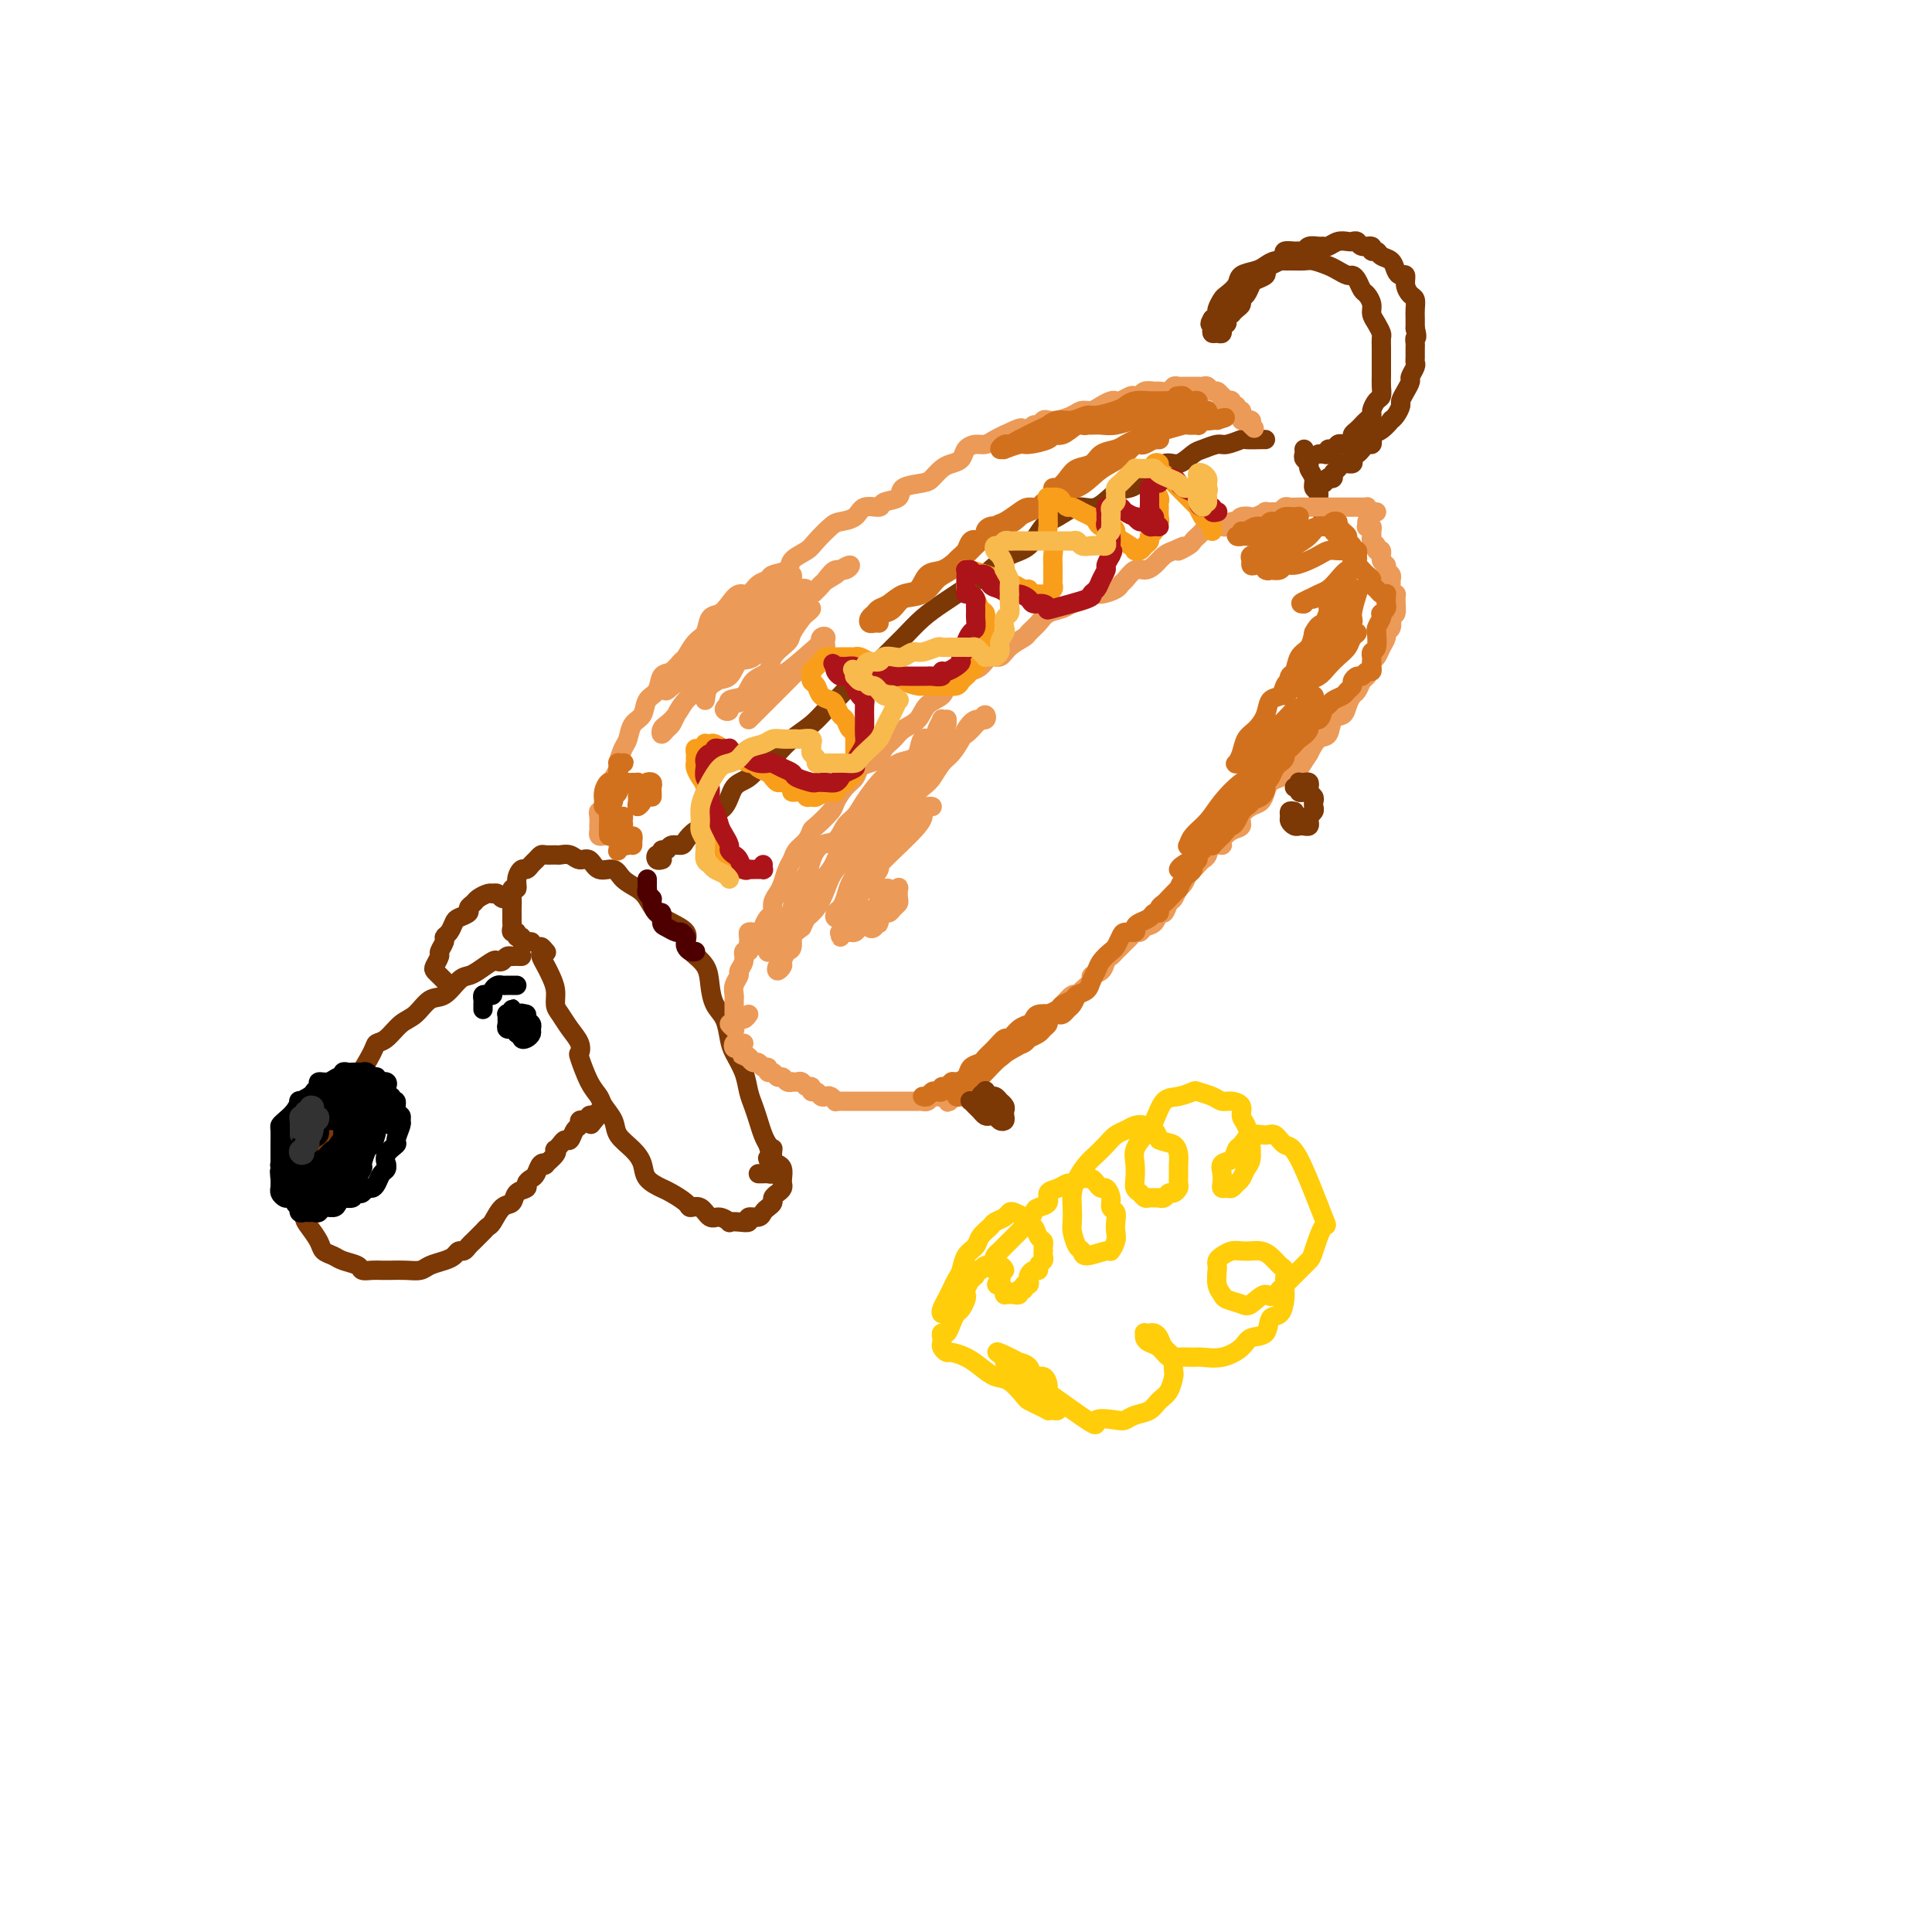 <svg viewBox='0 0 400 400' version='1.1' xmlns='http://www.w3.org/2000/svg' xmlns:xlink='http://www.w3.org/1999/xlink'><g fill='none' stroke='rgb(124,56,5)' stroke-width='4' stroke-linecap='round' stroke-linejoin='round'><path d='M108,198c-0.870,-0.008 -1.739,-0.016 -2,0c-0.261,0.016 0.087,0.055 0,0c-0.087,-0.055 -0.607,-0.204 -1,0c-0.393,0.204 -0.658,0.762 -1,1c-0.342,0.238 -0.762,0.156 -1,0c-0.238,-0.156 -0.293,-0.384 -1,0c-0.707,0.384 -2.065,1.382 -3,2c-0.935,0.618 -1.447,0.855 -2,1c-0.553,0.145 -1.148,0.197 -2,1c-0.852,0.803 -1.961,2.355 -3,3c-1.039,0.645 -2.009,0.382 -3,1c-0.991,0.618 -2.004,2.116 -3,3c-0.996,0.884 -1.976,1.155 -3,2c-1.024,0.845 -2.092,2.262 -3,3c-0.908,0.738 -1.657,0.795 -2,1c-0.343,0.205 -0.280,0.559 -1,2c-0.720,1.441 -2.223,3.968 -3,5c-0.777,1.032 -0.827,0.567 -1,1c-0.173,0.433 -0.467,1.764 -1,3c-0.533,1.236 -1.305,2.376 -2,3c-0.695,0.624 -1.313,0.733 -2,2c-0.687,1.267 -1.442,3.693 -2,5c-0.558,1.307 -0.920,1.493 -1,2c-0.080,0.507 0.122,1.333 0,2c-0.122,0.667 -0.567,1.175 -1,2c-0.433,0.825 -0.855,1.968 -1,3c-0.145,1.032 -0.012,1.954 0,3c0.012,1.046 -0.096,2.217 0,3c0.096,0.783 0.394,1.180 1,2c0.606,0.820 1.518,2.065 2,3c0.482,0.935 0.534,1.561 1,2c0.466,0.439 1.346,0.692 2,1c0.654,0.308 1.082,0.671 2,1c0.918,0.329 2.326,0.624 3,1c0.674,0.376 0.613,0.833 1,1c0.387,0.167 1.223,0.045 2,0c0.777,-0.045 1.497,-0.011 2,0c0.503,0.011 0.791,0.000 1,0c0.209,-0.000 0.339,0.011 1,0c0.661,-0.011 1.855,-0.044 3,0c1.145,0.044 2.243,0.166 3,0c0.757,-0.166 1.172,-0.618 2,-1c0.828,-0.382 2.067,-0.694 3,-1c0.933,-0.306 1.559,-0.607 2,-1c0.441,-0.393 0.695,-0.879 1,-1c0.305,-0.121 0.659,0.122 1,0c0.341,-0.122 0.669,-0.611 1,-1c0.331,-0.389 0.665,-0.680 1,-1c0.335,-0.320 0.670,-0.671 1,-1c0.330,-0.329 0.656,-0.636 1,-1c0.344,-0.364 0.707,-0.784 1,-1c0.293,-0.216 0.517,-0.229 1,-1c0.483,-0.771 1.225,-2.301 2,-3c0.775,-0.699 1.584,-0.569 2,-1c0.416,-0.431 0.440,-1.424 1,-2c0.560,-0.576 1.655,-0.736 2,-1c0.345,-0.264 -0.061,-0.631 0,-1c0.061,-0.369 0.589,-0.738 1,-1c0.411,-0.262 0.706,-0.416 1,-1c0.294,-0.584 0.587,-1.596 1,-2c0.413,-0.404 0.947,-0.199 1,0c0.053,0.199 -0.375,0.390 0,0c0.375,-0.390 1.553,-1.363 2,-2c0.447,-0.637 0.161,-0.939 0,-1c-0.161,-0.061 -0.198,0.121 0,0c0.198,-0.121 0.631,-0.543 1,-1c0.369,-0.457 0.672,-0.949 1,-1c0.328,-0.051 0.679,0.340 1,0c0.321,-0.340 0.612,-1.411 1,-2c0.388,-0.589 0.874,-0.698 1,-1c0.126,-0.302 -0.107,-0.799 0,-1c0.107,-0.201 0.554,-0.105 1,0c0.446,0.105 0.889,0.221 1,0c0.111,-0.221 -0.111,-0.777 0,-1c0.111,-0.223 0.556,-0.111 1,0'/><path d='M123,231c3.889,-3.822 1.111,-0.378 0,1c-1.111,1.378 -0.556,0.689 0,0'/><path d='M110,195c-0.301,-0.033 -0.601,-0.065 -1,0c-0.399,0.065 -0.895,0.229 -1,0c-0.105,-0.229 0.182,-0.849 0,-1c-0.182,-0.151 -0.833,0.167 -1,0c-0.167,-0.167 0.152,-0.818 0,-1c-0.152,-0.182 -0.773,0.106 -1,0c-0.227,-0.106 -0.061,-0.605 0,-1c0.061,-0.395 0.017,-0.686 0,-1c-0.017,-0.314 -0.006,-0.652 0,-1c0.006,-0.348 0.005,-0.705 0,-1c-0.005,-0.295 -0.016,-0.530 0,-1c0.016,-0.470 0.060,-1.177 0,-2c-0.060,-0.823 -0.223,-1.761 0,-2c0.223,-0.239 0.833,0.220 1,0c0.167,-0.220 -0.110,-1.119 0,-2c0.110,-0.881 0.607,-1.742 1,-2c0.393,-0.258 0.682,0.089 1,0c0.318,-0.089 0.667,-0.612 1,-1c0.333,-0.388 0.652,-0.639 1,-1c0.348,-0.361 0.726,-0.830 1,-1c0.274,-0.170 0.443,-0.041 1,0c0.557,0.041 1.500,-0.005 2,0c0.500,0.005 0.555,0.062 1,0c0.445,-0.062 1.278,-0.242 2,0c0.722,0.242 1.333,0.908 2,1c0.667,0.092 1.390,-0.390 2,0c0.610,0.390 1.108,1.650 2,2c0.892,0.350 2.178,-0.212 3,0c0.822,0.212 1.181,1.197 2,2c0.819,0.803 2.098,1.422 3,2c0.902,0.578 1.429,1.114 2,2c0.571,0.886 1.187,2.124 2,3c0.813,0.876 1.822,1.392 3,2c1.178,0.608 2.525,1.309 3,2c0.475,0.691 0.077,1.371 0,2c-0.077,0.629 0.168,1.206 1,2c0.832,0.794 2.251,1.805 3,3c0.749,1.195 0.830,2.573 1,4c0.170,1.427 0.431,2.902 1,4c0.569,1.098 1.448,1.820 2,3c0.552,1.180 0.778,2.819 1,4c0.222,1.181 0.441,1.905 1,3c0.559,1.095 1.459,2.562 2,4c0.541,1.438 0.722,2.847 1,4c0.278,1.153 0.652,2.051 1,3c0.348,0.949 0.671,1.948 1,3c0.329,1.052 0.666,2.158 1,3c0.334,0.842 0.667,1.421 1,2'/><path d='M159,237c1.949,6.355 0.323,3.741 0,3c-0.323,-0.741 0.657,0.390 1,1c0.343,0.610 0.050,0.699 0,1c-0.050,0.301 0.144,0.813 0,1c-0.144,0.187 -0.626,0.050 -1,0c-0.374,-0.050 -0.639,-0.014 -1,0c-0.361,0.014 -0.817,0.004 -1,0c-0.183,-0.004 -0.091,-0.002 0,0'/><path d='M113,197c0.115,0.139 0.230,0.278 0,0c-0.230,-0.278 -0.805,-0.973 -1,-1c-0.195,-0.027 -0.010,0.614 0,1c0.010,0.386 -0.156,0.516 0,1c0.156,0.484 0.632,1.322 1,2c0.368,0.678 0.626,1.196 1,2c0.374,0.804 0.864,1.895 1,3c0.136,1.105 -0.082,2.223 0,3c0.082,0.777 0.465,1.213 1,2c0.535,0.787 1.221,1.926 2,3c0.779,1.074 1.652,2.084 2,3c0.348,0.916 0.172,1.739 0,2c-0.172,0.261 -0.340,-0.040 0,1c0.340,1.040 1.189,3.422 2,5c0.811,1.578 1.586,2.351 2,3c0.414,0.649 0.468,1.174 1,2c0.532,0.826 1.541,1.954 2,3c0.459,1.046 0.368,2.010 1,3c0.632,0.990 1.988,2.004 3,3c1.012,0.996 1.679,1.972 2,3c0.321,1.028 0.295,2.108 1,3c0.705,0.892 2.142,1.596 3,2c0.858,0.404 1.136,0.508 2,1c0.864,0.492 2.314,1.371 3,2c0.686,0.629 0.608,1.010 1,1c0.392,-0.010 1.252,-0.409 2,0c0.748,0.409 1.383,1.626 2,2c0.617,0.374 1.217,-0.095 2,0c0.783,0.095 1.749,0.753 2,1c0.251,0.247 -0.213,0.081 0,0c0.213,-0.081 1.104,-0.077 2,0c0.896,0.077 1.798,0.228 2,0c0.202,-0.228 -0.296,-0.835 0,-1c0.296,-0.165 1.385,0.110 2,0c0.615,-0.110 0.756,-0.607 1,-1c0.244,-0.393 0.591,-0.683 1,-1c0.409,-0.317 0.880,-0.663 1,-1c0.120,-0.337 -0.112,-0.667 0,-1c0.112,-0.333 0.567,-0.670 1,-1c0.433,-0.330 0.845,-0.652 1,-1c0.155,-0.348 0.052,-0.722 0,-1c-0.052,-0.278 -0.052,-0.460 0,-1c0.052,-0.540 0.158,-1.437 0,-2c-0.158,-0.563 -0.578,-0.790 -1,-1c-0.422,-0.210 -0.844,-0.403 -1,-1c-0.156,-0.597 -0.044,-1.599 0,-2c0.044,-0.401 0.022,-0.200 0,0'/><path d='M106,186c-0.764,0.113 -1.527,0.226 -2,0c-0.473,-0.226 -0.655,-0.790 -1,-1c-0.345,-0.210 -0.851,-0.068 -1,0c-0.149,0.068 0.061,0.060 0,0c-0.061,-0.060 -0.393,-0.171 -1,0c-0.607,0.171 -1.490,0.623 -2,1c-0.510,0.377 -0.647,0.677 -1,1c-0.353,0.323 -0.920,0.668 -1,1c-0.080,0.332 0.328,0.653 0,1c-0.328,0.347 -1.393,0.722 -2,1c-0.607,0.278 -0.755,0.460 -1,1c-0.245,0.540 -0.586,1.439 -1,2c-0.414,0.561 -0.899,0.784 -1,1c-0.101,0.216 0.182,0.425 0,1c-0.182,0.575 -0.831,1.516 -1,2c-0.169,0.484 0.140,0.512 0,1c-0.140,0.488 -0.731,1.437 -1,2c-0.269,0.563 -0.216,0.738 0,1c0.216,0.262 0.597,0.609 1,1c0.403,0.391 0.830,0.826 1,1c0.170,0.174 0.085,0.087 0,0'/></g>
<g fill='none' stroke='rgb(0,0,0)' stroke-width='4' stroke-linecap='round' stroke-linejoin='round'><path d='M65,240c-0.423,0.462 -0.845,0.923 -1,1c-0.155,0.077 -0.042,-0.231 0,0c0.042,0.231 0.012,1.002 0,1c-0.012,-0.002 -0.007,-0.778 0,-1c0.007,-0.222 0.016,0.109 0,0c-0.016,-0.109 -0.057,-0.658 0,-1c0.057,-0.342 0.211,-0.477 0,-1c-0.211,-0.523 -0.789,-1.436 -1,-2c-0.211,-0.564 -0.056,-0.781 0,-1c0.056,-0.219 0.014,-0.440 0,-1c-0.014,-0.560 0.000,-1.459 0,-2c-0.000,-0.541 -0.015,-0.722 0,-1c0.015,-0.278 0.061,-0.652 0,-1c-0.061,-0.348 -0.228,-0.671 0,-1c0.228,-0.329 0.850,-0.665 1,-1c0.150,-0.335 -0.172,-0.668 0,-1c0.172,-0.332 0.836,-0.662 1,-1c0.164,-0.338 -0.174,-0.683 0,-1c0.174,-0.317 0.860,-0.606 1,-1c0.140,-0.394 -0.265,-0.894 0,-1c0.265,-0.106 1.199,0.182 2,0c0.801,-0.182 1.470,-0.833 2,-1c0.530,-0.167 0.920,0.151 1,0c0.080,-0.151 -0.151,-0.772 0,-1c0.151,-0.228 0.685,-0.062 1,0c0.315,0.062 0.413,0.021 1,0c0.587,-0.021 1.664,-0.021 2,0c0.336,0.021 -0.070,0.062 0,0c0.070,-0.062 0.615,-0.228 1,0c0.385,0.228 0.611,0.850 1,1c0.389,0.150 0.942,-0.172 1,0c0.058,0.172 -0.378,0.839 0,1c0.378,0.161 1.569,-0.182 2,0c0.431,0.182 0.100,0.890 0,1c-0.100,0.110 0.030,-0.379 0,0c-0.030,0.379 -0.219,1.625 0,2c0.219,0.375 0.847,-0.121 1,0c0.153,0.121 -0.170,0.859 0,1c0.170,0.141 0.831,-0.315 1,0c0.169,0.315 -0.155,1.402 0,2c0.155,0.598 0.790,0.709 1,1c0.210,0.291 -0.004,0.763 0,1c0.004,0.237 0.225,0.239 0,1c-0.225,0.761 -0.898,2.280 -1,3c-0.102,0.720 0.366,0.641 0,1c-0.366,0.359 -1.565,1.156 -2,2c-0.435,0.844 -0.105,1.735 0,2c0.105,0.265 -0.013,-0.097 0,0c0.013,0.097 0.158,0.652 0,1c-0.158,0.348 -0.620,0.489 -1,1c-0.380,0.511 -0.679,1.391 -1,2c-0.321,0.609 -0.665,0.947 -1,1c-0.335,0.053 -0.662,-0.178 -1,0c-0.338,0.178 -0.687,0.766 -1,1c-0.313,0.234 -0.590,0.115 -1,0c-0.410,-0.115 -0.953,-0.227 -1,0c-0.047,0.227 0.401,0.793 0,1c-0.401,0.207 -1.652,0.055 -2,0c-0.348,-0.055 0.206,-0.015 0,0c-0.206,0.015 -1.171,0.004 -2,0c-0.829,-0.004 -1.523,-0.001 -2,0c-0.477,0.001 -0.739,0.001 -1,0'/><path d='M66,248c-1.515,0.158 -0.801,0.053 -1,0c-0.199,-0.053 -1.311,-0.053 -2,0c-0.689,0.053 -0.954,0.157 -1,0c-0.046,-0.157 0.128,-0.577 0,-1c-0.128,-0.423 -0.556,-0.848 -1,-1c-0.444,-0.152 -0.902,-0.030 -1,0c-0.098,0.030 0.166,-0.034 0,0c-0.166,0.034 -0.763,0.164 -1,0c-0.237,-0.164 -0.116,-0.623 0,-1c0.116,-0.377 0.226,-0.672 0,-1c-0.226,-0.328 -0.790,-0.687 -1,-1c-0.210,-0.313 -0.067,-0.579 0,-1c0.067,-0.421 0.059,-0.998 0,-1c-0.059,-0.002 -0.170,0.570 0,0c0.170,-0.570 0.619,-2.281 1,-3c0.381,-0.719 0.692,-0.447 1,-1c0.308,-0.553 0.611,-1.931 1,-3c0.389,-1.069 0.863,-1.830 1,-2c0.137,-0.170 -0.063,0.249 0,0c0.063,-0.249 0.388,-1.167 1,-2c0.612,-0.833 1.511,-1.582 2,-2c0.489,-0.418 0.568,-0.504 1,-1c0.432,-0.496 1.219,-1.401 2,-2c0.781,-0.599 1.557,-0.893 2,-1c0.443,-0.107 0.552,-0.029 1,0c0.448,0.029 1.233,0.008 2,0c0.767,-0.008 1.516,-0.003 2,0c0.484,0.003 0.704,0.004 1,0c0.296,-0.004 0.668,-0.012 1,0c0.332,0.012 0.625,0.045 1,0c0.375,-0.045 0.833,-0.167 1,0c0.167,0.167 0.045,0.622 0,1c-0.045,0.378 -0.012,0.677 0,1c0.012,0.323 0.004,0.669 0,1c-0.004,0.331 -0.005,0.648 0,1c0.005,0.352 0.016,0.740 0,1c-0.016,0.260 -0.060,0.392 0,1c0.060,0.608 0.224,1.691 0,2c-0.224,0.309 -0.835,-0.155 -1,0c-0.165,0.155 0.115,0.929 0,2c-0.115,1.071 -0.625,2.440 -1,3c-0.375,0.560 -0.615,0.310 -1,1c-0.385,0.690 -0.915,2.321 -1,3c-0.085,0.679 0.277,0.407 0,1c-0.277,0.593 -1.191,2.053 -2,3c-0.809,0.947 -1.512,1.382 -2,2c-0.488,0.618 -0.761,1.419 -1,2c-0.239,0.581 -0.445,0.940 -1,1c-0.555,0.060 -1.458,-0.180 -2,0c-0.542,0.180 -0.723,0.781 -1,1c-0.277,0.219 -0.649,0.055 -1,0c-0.351,-0.055 -0.682,0.000 -1,0c-0.318,-0.000 -0.625,-0.056 -1,0c-0.375,0.056 -0.818,0.223 -1,0c-0.182,-0.223 -0.104,-0.837 0,-1c0.104,-0.163 0.234,0.125 0,0c-0.234,-0.125 -0.833,-0.662 -1,-1c-0.167,-0.338 0.099,-0.476 0,-1c-0.099,-0.524 -0.562,-1.435 -1,-2c-0.438,-0.565 -0.850,-0.784 -1,-1c-0.150,-0.216 -0.038,-0.427 0,-1c0.038,-0.573 0.003,-1.507 0,-2c-0.003,-0.493 0.026,-0.544 0,-1c-0.026,-0.456 -0.105,-1.316 0,-2c0.105,-0.684 0.396,-1.191 1,-2c0.604,-0.809 1.523,-1.918 2,-3c0.477,-1.082 0.512,-2.136 1,-3c0.488,-0.864 1.430,-1.537 2,-2c0.570,-0.463 0.769,-0.716 1,-1c0.231,-0.284 0.495,-0.598 1,-1c0.505,-0.402 1.251,-0.892 2,-1c0.749,-0.108 1.500,0.167 2,0c0.500,-0.167 0.750,-0.776 1,-1c0.250,-0.224 0.500,-0.064 1,0c0.500,0.064 1.250,0.032 2,0'/><path d='M75,225c1.173,-0.072 0.104,0.749 0,1c-0.104,0.251 0.756,-0.069 1,0c0.244,0.069 -0.130,0.528 0,1c0.130,0.472 0.763,0.959 1,1c0.237,0.041 0.079,-0.364 0,0c-0.079,0.364 -0.077,1.498 0,2c0.077,0.502 0.230,0.372 0,1c-0.230,0.628 -0.844,2.013 -1,3c-0.156,0.987 0.148,1.576 0,2c-0.148,0.424 -0.746,0.683 -1,1c-0.254,0.317 -0.165,0.690 0,1c0.165,0.310 0.407,0.555 0,1c-0.407,0.445 -1.462,1.090 -2,2c-0.538,0.910 -0.560,2.087 -1,3c-0.440,0.913 -1.298,1.564 -2,2c-0.702,0.436 -1.248,0.656 -2,1c-0.752,0.344 -1.712,0.811 -2,1c-0.288,0.189 0.094,0.099 0,0c-0.094,-0.099 -0.665,-0.208 -1,0c-0.335,0.208 -0.432,0.732 -1,1c-0.568,0.268 -1.605,0.279 -2,0c-0.395,-0.279 -0.147,-0.847 0,-1c0.147,-0.153 0.193,0.110 0,0c-0.193,-0.110 -0.626,-0.592 -1,-1c-0.374,-0.408 -0.689,-0.742 -1,-1c-0.311,-0.258 -0.619,-0.442 -1,-1c-0.381,-0.558 -0.834,-1.491 -1,-2c-0.166,-0.509 -0.045,-0.595 0,-1c0.045,-0.405 0.014,-1.130 0,-2c-0.014,-0.870 -0.011,-1.885 0,-3c0.011,-1.115 0.032,-2.331 0,-3c-0.032,-0.669 -0.115,-0.791 0,-1c0.115,-0.209 0.429,-0.504 1,-1c0.571,-0.496 1.398,-1.195 2,-2c0.602,-0.805 0.980,-1.718 1,-2c0.020,-0.282 -0.318,0.067 0,0c0.318,-0.067 1.293,-0.551 2,-1c0.707,-0.449 1.145,-0.863 2,-1c0.855,-0.137 2.128,0.002 3,0c0.872,-0.002 1.344,-0.146 2,0c0.656,0.146 1.496,0.580 2,1c0.504,0.420 0.671,0.824 1,1c0.329,0.176 0.820,0.123 1,0c0.180,-0.123 0.049,-0.316 0,0c-0.049,0.316 -0.017,1.140 0,2c0.017,0.860 0.020,1.756 0,2c-0.020,0.244 -0.061,-0.163 0,0c0.061,0.163 0.224,0.897 0,2c-0.224,1.103 -0.837,2.574 -1,3c-0.163,0.426 0.122,-0.195 0,0c-0.122,0.195 -0.651,1.204 -1,2c-0.349,0.796 -0.517,1.379 -1,2c-0.483,0.621 -1.281,1.280 -2,2c-0.719,0.720 -1.360,1.499 -2,2c-0.640,0.501 -1.280,0.723 -2,1c-0.720,0.277 -1.520,0.610 -2,1c-0.480,0.390 -0.639,0.837 -1,1c-0.361,0.163 -0.924,0.041 -1,0c-0.076,-0.041 0.333,-0.001 0,0c-0.333,0.001 -1.410,-0.036 -2,0c-0.590,0.036 -0.694,0.146 -1,0c-0.306,-0.146 -0.815,-0.549 -1,-1c-0.185,-0.451 -0.047,-0.950 0,-1c0.047,-0.050 0.001,0.348 0,0c-0.001,-0.348 0.042,-1.441 0,-2c-0.042,-0.559 -0.170,-0.582 0,-1c0.170,-0.418 0.636,-1.231 1,-2c0.364,-0.769 0.625,-1.494 1,-2c0.375,-0.506 0.864,-0.794 1,-1c0.136,-0.206 -0.081,-0.331 0,-1c0.081,-0.669 0.461,-1.881 1,-3c0.539,-1.119 1.237,-2.145 2,-3c0.763,-0.855 1.590,-1.538 2,-2c0.410,-0.462 0.403,-0.703 1,-1c0.597,-0.297 1.799,-0.648 3,-1'/><path d='M70,227c2.096,-2.474 1.336,-0.659 1,0c-0.336,0.659 -0.248,0.161 0,0c0.248,-0.161 0.656,0.015 1,0c0.344,-0.015 0.625,-0.222 1,0c0.375,0.222 0.844,0.874 1,1c0.156,0.126 -0.001,-0.274 0,0c0.001,0.274 0.158,1.223 0,2c-0.158,0.777 -0.633,1.382 -1,2c-0.367,0.618 -0.627,1.250 -1,2c-0.373,0.750 -0.859,1.620 -1,2c-0.141,0.380 0.064,0.272 0,1c-0.064,0.728 -0.397,2.294 -1,3c-0.603,0.706 -1.474,0.553 -2,1c-0.526,0.447 -0.705,1.493 -1,2c-0.295,0.507 -0.705,0.475 -1,1c-0.295,0.525 -0.475,1.606 -1,2c-0.525,0.394 -1.395,0.103 -2,0c-0.605,-0.103 -0.947,-0.016 -1,0c-0.053,0.016 0.181,-0.040 0,0c-0.181,0.040 -0.776,0.177 -1,0c-0.224,-0.177 -0.075,-0.666 0,-1c0.075,-0.334 0.076,-0.511 0,-1c-0.076,-0.489 -0.229,-1.290 0,-2c0.229,-0.710 0.838,-1.328 1,-2c0.162,-0.672 -0.125,-1.398 0,-2c0.125,-0.602 0.663,-1.079 1,-2c0.337,-0.921 0.475,-2.285 1,-3c0.525,-0.715 1.437,-0.780 2,-1c0.563,-0.220 0.778,-0.596 1,-1c0.222,-0.404 0.452,-0.838 1,-1c0.548,-0.162 1.414,-0.054 2,0c0.586,0.054 0.893,0.052 1,0c0.107,-0.052 0.016,-0.155 0,0c-0.016,0.155 0.044,0.569 0,1c-0.044,0.431 -0.193,0.878 0,1c0.193,0.122 0.728,-0.081 1,0c0.272,0.081 0.280,0.447 0,1c-0.280,0.553 -0.847,1.294 -1,2c-0.153,0.706 0.109,1.377 0,2c-0.109,0.623 -0.589,1.199 -1,2c-0.411,0.801 -0.754,1.826 -1,2c-0.246,0.174 -0.395,-0.504 -1,0c-0.605,0.504 -1.668,2.188 -2,3c-0.332,0.812 0.065,0.750 0,1c-0.065,0.250 -0.592,0.810 -1,1c-0.408,0.190 -0.698,0.010 -1,0c-0.302,-0.010 -0.617,0.152 -1,0c-0.383,-0.152 -0.836,-0.617 -1,-1c-0.164,-0.383 -0.040,-0.683 0,-1c0.040,-0.317 -0.004,-0.651 0,-1c0.004,-0.349 0.057,-0.713 0,-1c-0.057,-0.287 -0.223,-0.497 0,-1c0.223,-0.503 0.834,-1.301 1,-2c0.166,-0.699 -0.115,-1.301 0,-2c0.115,-0.699 0.625,-1.497 1,-2c0.375,-0.503 0.615,-0.713 1,-1c0.385,-0.287 0.916,-0.651 1,-1c0.084,-0.349 -0.279,-0.683 0,-1c0.279,-0.317 1.199,-0.618 2,-1c0.801,-0.382 1.483,-0.845 2,-1c0.517,-0.155 0.870,-0.001 1,0c0.130,0.001 0.035,-0.152 0,0c-0.035,0.152 -0.012,0.607 0,1c0.012,0.393 0.014,0.724 0,1c-0.014,0.276 -0.042,0.497 0,1c0.042,0.503 0.155,1.286 0,2c-0.155,0.714 -0.577,1.357 -1,2'/><path d='M70,237c-0.276,1.205 -0.465,0.718 -1,1c-0.535,0.282 -1.414,1.333 -2,2c-0.586,0.667 -0.878,0.949 -1,1c-0.122,0.051 -0.074,-0.129 0,0c0.074,0.129 0.174,0.568 0,1c-0.174,0.432 -0.621,0.858 -1,1c-0.379,0.142 -0.691,0.001 -1,0c-0.309,-0.001 -0.615,0.136 -1,0c-0.385,-0.136 -0.849,-0.547 -1,-1c-0.151,-0.453 0.012,-0.947 0,-1c-0.012,-0.053 -0.198,0.336 0,0c0.198,-0.336 0.779,-1.399 1,-2c0.221,-0.601 0.083,-0.742 0,-1c-0.083,-0.258 -0.111,-0.633 0,-1c0.111,-0.367 0.362,-0.725 1,-1c0.638,-0.275 1.662,-0.466 2,-1c0.338,-0.534 -0.011,-1.411 0,-2c0.011,-0.589 0.381,-0.890 1,-1c0.619,-0.110 1.486,-0.027 2,0c0.514,0.027 0.674,-0.000 1,0c0.326,0.000 0.819,0.028 1,0c0.181,-0.028 0.049,-0.111 0,0c-0.049,0.111 -0.016,0.415 0,1c0.016,0.585 0.015,1.452 0,2c-0.015,0.548 -0.045,0.778 0,1c0.045,0.222 0.166,0.438 0,1c-0.166,0.562 -0.619,1.471 -1,2c-0.381,0.529 -0.690,0.678 -1,1c-0.310,0.322 -0.622,0.818 -1,1c-0.378,0.182 -0.822,0.052 -1,0c-0.178,-0.052 -0.089,-0.026 0,0'/></g>
<g fill='none' stroke='rgb(78,0,0)' stroke-width='4' stroke-linecap='round' stroke-linejoin='round'><path d='M134,182c0.002,0.303 0.005,0.606 0,1c-0.005,0.394 -0.016,0.878 0,1c0.016,0.122 0.060,-0.117 0,0c-0.060,0.117 -0.222,0.590 0,1c0.222,0.410 0.830,0.758 1,1c0.170,0.242 -0.096,0.379 0,1c0.096,0.621 0.554,1.725 1,2c0.446,0.275 0.879,-0.281 1,0c0.121,0.281 -0.069,1.399 0,2c0.069,0.601 0.397,0.686 1,1c0.603,0.314 1.481,0.857 2,1c0.519,0.143 0.678,-0.116 1,0c0.322,0.116 0.808,0.605 1,1c0.192,0.395 0.090,0.694 0,1c-0.090,0.306 -0.168,0.618 0,1c0.168,0.382 0.584,0.834 1,1c0.416,0.166 0.833,0.048 1,0c0.167,-0.048 0.083,-0.024 0,0'/></g>
<g fill='none' stroke='rgb(124,56,5)' stroke-width='4' stroke-linecap='round' stroke-linejoin='round'><path d='M137,178c0.105,-0.033 0.209,-0.065 0,0c-0.209,0.065 -0.732,0.229 -1,0c-0.268,-0.229 -0.280,-0.850 0,-1c0.280,-0.150 0.853,0.171 1,0c0.147,-0.171 -0.130,-0.832 0,-1c0.130,-0.168 0.667,0.158 1,0c0.333,-0.158 0.461,-0.801 1,-1c0.539,-0.199 1.491,0.045 2,0c0.509,-0.045 0.577,-0.380 1,-1c0.423,-0.620 1.201,-1.525 2,-2c0.799,-0.475 1.620,-0.521 2,-1c0.380,-0.479 0.318,-1.393 1,-2c0.682,-0.607 2.109,-0.908 3,-2c0.891,-1.092 1.245,-2.973 2,-4c0.755,-1.027 1.909,-1.198 3,-2c1.091,-0.802 2.119,-2.234 3,-3c0.881,-0.766 1.614,-0.866 2,-1c0.386,-0.134 0.424,-0.304 1,-1c0.576,-0.696 1.690,-1.920 3,-3c1.310,-1.080 2.815,-2.018 4,-3c1.185,-0.982 2.049,-2.009 3,-3c0.951,-0.991 1.990,-1.948 3,-3c1.010,-1.052 1.991,-2.200 3,-3c1.009,-0.800 2.045,-1.254 3,-2c0.955,-0.746 1.831,-1.786 3,-3c1.169,-1.214 2.633,-2.604 4,-4c1.367,-1.396 2.637,-2.799 4,-4c1.363,-1.201 2.818,-2.199 4,-3c1.182,-0.801 2.091,-1.406 3,-2c0.909,-0.594 1.818,-1.178 3,-2c1.182,-0.822 2.636,-1.882 4,-3c1.364,-1.118 2.636,-2.294 4,-3c1.364,-0.706 2.818,-0.943 4,-2c1.182,-1.057 2.091,-2.935 3,-4c0.909,-1.065 1.818,-1.318 3,-2c1.182,-0.682 2.636,-1.795 4,-2c1.364,-0.205 2.637,0.497 4,0c1.363,-0.497 2.815,-2.194 4,-3c1.185,-0.806 2.103,-0.720 3,-1c0.897,-0.280 1.772,-0.925 3,-2c1.228,-1.075 2.808,-2.579 4,-3c1.192,-0.421 1.994,0.242 3,0c1.006,-0.242 2.214,-1.389 3,-2c0.786,-0.611 1.150,-0.685 2,-1c0.850,-0.315 2.185,-0.869 3,-1c0.815,-0.131 1.108,0.161 2,0c0.892,-0.161 2.383,-0.775 3,-1c0.617,-0.225 0.361,-0.060 1,0c0.639,0.060 2.172,0.016 3,0c0.828,-0.016 0.951,-0.005 1,0c0.049,0.005 0.025,0.002 0,0'/><path d='M270,93c0.033,0.335 0.065,0.670 0,1c-0.065,0.330 -0.229,0.656 0,1c0.229,0.344 0.850,0.707 1,1c0.150,0.293 -0.171,0.516 0,1c0.171,0.484 0.834,1.230 1,2c0.166,0.770 -0.166,1.565 0,2c0.166,0.435 0.829,0.512 1,1c0.171,0.488 -0.151,1.389 0,2c0.151,0.611 0.776,0.933 1,1c0.224,0.067 0.046,-0.122 0,0c-0.046,0.122 0.040,0.555 0,1c-0.040,0.445 -0.207,0.903 0,1c0.207,0.097 0.786,-0.166 1,0c0.214,0.166 0.061,0.762 0,1c-0.061,0.238 -0.031,0.119 0,0'/><path d='M273,94c0.303,-0.032 0.606,-0.065 1,0c0.394,0.065 0.879,0.227 1,0c0.121,-0.227 -0.123,-0.845 0,-1c0.123,-0.155 0.611,0.152 1,0c0.389,-0.152 0.678,-0.762 1,-1c0.322,-0.238 0.678,-0.105 1,0c0.322,0.105 0.611,0.183 1,0c0.389,-0.183 0.877,-0.626 1,-1c0.123,-0.374 -0.121,-0.678 0,-1c0.121,-0.322 0.606,-0.663 1,-1c0.394,-0.337 0.697,-0.672 1,-1c0.303,-0.328 0.607,-0.650 1,-1c0.393,-0.350 0.876,-0.727 1,-1c0.124,-0.273 -0.110,-0.443 0,-1c0.110,-0.557 0.565,-1.500 1,-2c0.435,-0.500 0.848,-0.557 1,-1c0.152,-0.443 0.041,-1.273 0,-2c-0.041,-0.727 -0.011,-1.350 0,-2c0.011,-0.650 0.004,-1.325 0,-2c-0.004,-0.675 -0.004,-1.350 0,-2c0.004,-0.650 0.011,-1.276 0,-2c-0.011,-0.724 -0.041,-1.544 0,-2c0.041,-0.456 0.152,-0.546 0,-1c-0.152,-0.454 -0.565,-1.272 -1,-2c-0.435,-0.728 -0.890,-1.364 -1,-2c-0.110,-0.636 0.125,-1.271 0,-2c-0.125,-0.729 -0.610,-1.554 -1,-2c-0.390,-0.446 -0.685,-0.515 -1,-1c-0.315,-0.485 -0.650,-1.387 -1,-2c-0.350,-0.613 -0.717,-0.939 -1,-1c-0.283,-0.061 -0.483,0.141 -1,0c-0.517,-0.141 -1.351,-0.626 -2,-1c-0.649,-0.374 -1.115,-0.636 -2,-1c-0.885,-0.364 -2.191,-0.830 -3,-1c-0.809,-0.170 -1.123,-0.043 -2,0c-0.877,0.043 -2.317,0.000 -3,0c-0.683,-0.000 -0.611,0.041 -1,0c-0.389,-0.041 -1.241,-0.163 -2,0c-0.759,0.163 -1.426,0.611 -2,1c-0.574,0.389 -1.057,0.719 -2,1c-0.943,0.281 -2.348,0.513 -3,1c-0.652,0.487 -0.552,1.230 -1,2c-0.448,0.770 -1.443,1.568 -2,2c-0.557,0.432 -0.675,0.497 -1,1c-0.325,0.503 -0.857,1.443 -1,2c-0.143,0.557 0.102,0.731 0,1c-0.102,0.269 -0.551,0.635 -1,1'/><path d='M251,66c-0.931,1.575 -0.260,1.011 0,1c0.260,-0.011 0.108,0.529 0,1c-0.108,0.471 -0.172,0.873 0,1c0.172,0.127 0.581,-0.023 1,0c0.419,0.023 0.848,0.217 1,0c0.152,-0.217 0.025,-0.845 0,-1c-0.025,-0.155 0.050,0.165 0,0c-0.050,-0.165 -0.224,-0.814 0,-1c0.224,-0.186 0.847,0.091 1,0c0.153,-0.091 -0.165,-0.549 0,-1c0.165,-0.451 0.814,-0.895 1,-1c0.186,-0.105 -0.091,0.127 0,0c0.091,-0.127 0.549,-0.615 1,-1c0.451,-0.385 0.893,-0.666 1,-1c0.107,-0.334 -0.121,-0.719 0,-1c0.121,-0.281 0.592,-0.456 1,-1c0.408,-0.544 0.752,-1.455 1,-2c0.248,-0.545 0.398,-0.723 1,-1c0.602,-0.277 1.654,-0.651 2,-1c0.346,-0.349 -0.014,-0.672 0,-1c0.014,-0.328 0.403,-0.662 1,-1c0.597,-0.338 1.403,-0.679 2,-1c0.597,-0.321 0.986,-0.621 1,-1c0.014,-0.379 -0.348,-0.837 0,-1c0.348,-0.163 1.406,-0.029 2,0c0.594,0.029 0.723,-0.045 1,0c0.277,0.045 0.704,0.209 1,0c0.296,-0.209 0.463,-0.792 1,-1c0.537,-0.208 1.443,-0.042 2,0c0.557,0.042 0.765,-0.041 1,0c0.235,0.041 0.497,0.206 1,0c0.503,-0.206 1.247,-0.783 2,-1c0.753,-0.217 1.516,-0.073 2,0c0.484,0.073 0.689,0.076 1,0c0.311,-0.076 0.728,-0.232 1,0c0.272,0.232 0.401,0.850 1,1c0.599,0.150 1.670,-0.168 2,0c0.330,0.168 -0.080,0.822 0,1c0.080,0.178 0.651,-0.120 1,0c0.349,0.120 0.476,0.658 1,1c0.524,0.342 1.446,0.490 2,1c0.554,0.510 0.740,1.383 1,2c0.260,0.617 0.595,0.976 1,1c0.405,0.024 0.879,-0.289 1,0c0.121,0.289 -0.111,1.180 0,2c0.111,0.820 0.566,1.571 1,2c0.434,0.429 0.848,0.538 1,1c0.152,0.462 0.041,1.278 0,2c-0.041,0.722 -0.012,1.349 0,2c0.012,0.651 0.006,1.325 0,2'/><path d='M293,68c0.619,2.257 0.165,1.900 0,2c-0.165,0.100 -0.043,0.656 0,1c0.043,0.344 0.008,0.477 0,1c-0.008,0.523 0.013,1.435 0,2c-0.013,0.565 -0.059,0.784 0,1c0.059,0.216 0.222,0.429 0,1c-0.222,0.571 -0.829,1.500 -1,2c-0.171,0.500 0.095,0.571 0,1c-0.095,0.429 -0.551,1.215 -1,2c-0.449,0.785 -0.889,1.567 -1,2c-0.111,0.433 0.108,0.515 0,1c-0.108,0.485 -0.544,1.373 -1,2c-0.456,0.627 -0.931,0.994 -1,1c-0.069,0.006 0.270,-0.348 0,0c-0.270,0.348 -1.147,1.399 -2,2c-0.853,0.601 -1.682,0.752 -2,1c-0.318,0.248 -0.126,0.591 0,1c0.126,0.409 0.187,0.883 0,1c-0.187,0.117 -0.623,-0.122 -1,0c-0.377,0.122 -0.696,0.606 -1,1c-0.304,0.394 -0.592,0.697 -1,1c-0.408,0.303 -0.937,0.606 -1,1c-0.063,0.394 0.338,0.880 0,1c-0.338,0.120 -1.415,-0.125 -2,0c-0.585,0.125 -0.678,0.621 -1,1c-0.322,0.379 -0.873,0.641 -1,1c-0.127,0.359 0.172,0.814 0,1c-0.172,0.186 -0.813,0.102 -1,0c-0.187,-0.102 0.080,-0.224 0,0c-0.080,0.224 -0.506,0.792 -1,1c-0.494,0.208 -1.056,0.056 -1,0c0.056,-0.056 0.730,-0.016 1,0c0.270,0.016 0.135,0.008 0,0'/></g>
<g fill='none' stroke='rgb(236,154,87)' stroke-width='4' stroke-linecap='round' stroke-linejoin='round'><path d='M159,197c-0.030,0.120 -0.061,0.240 0,0c0.061,-0.240 0.212,-0.839 0,-1c-0.212,-0.161 -0.789,0.115 -1,0c-0.211,-0.115 -0.057,-0.621 0,-1c0.057,-0.379 0.018,-0.630 0,-1c-0.018,-0.370 -0.015,-0.858 0,-1c0.015,-0.142 0.042,0.061 0,0c-0.042,-0.061 -0.152,-0.387 0,-1c0.152,-0.613 0.565,-1.514 1,-2c0.435,-0.486 0.890,-0.557 1,-1c0.110,-0.443 -0.125,-1.259 0,-2c0.125,-0.741 0.610,-1.406 1,-2c0.390,-0.594 0.686,-1.117 1,-2c0.314,-0.883 0.648,-2.125 1,-3c0.352,-0.875 0.722,-1.384 1,-2c0.278,-0.616 0.463,-1.338 1,-2c0.537,-0.662 1.424,-1.264 2,-2c0.576,-0.736 0.839,-1.604 1,-2c0.161,-0.396 0.218,-0.318 1,-1c0.782,-0.682 2.289,-2.123 3,-3c0.711,-0.877 0.627,-1.191 1,-2c0.373,-0.809 1.203,-2.114 2,-3c0.797,-0.886 1.561,-1.354 2,-2c0.439,-0.646 0.555,-1.471 1,-2c0.445,-0.529 1.220,-0.761 2,-1c0.780,-0.239 1.564,-0.486 2,-1c0.436,-0.514 0.524,-1.296 1,-2c0.476,-0.704 1.340,-1.329 2,-2c0.660,-0.671 1.118,-1.388 2,-2c0.882,-0.612 2.190,-1.120 3,-2c0.810,-0.880 1.124,-2.134 2,-3c0.876,-0.866 2.314,-1.346 3,-2c0.686,-0.654 0.621,-1.483 1,-2c0.379,-0.517 1.204,-0.721 2,-1c0.796,-0.279 1.565,-0.634 2,-1c0.435,-0.366 0.538,-0.745 1,-1c0.462,-0.255 1.283,-0.387 2,-1c0.717,-0.613 1.329,-1.708 2,-2c0.671,-0.292 1.401,0.217 2,0c0.599,-0.217 1.065,-1.161 2,-2c0.935,-0.839 2.337,-1.573 3,-2c0.663,-0.427 0.585,-0.548 1,-1c0.415,-0.452 1.323,-1.234 2,-2c0.677,-0.766 1.122,-1.516 2,-2c0.878,-0.484 2.187,-0.703 3,-1c0.813,-0.297 1.128,-0.671 2,-1c0.872,-0.329 2.300,-0.613 3,-1c0.700,-0.387 0.673,-0.876 1,-1c0.327,-0.124 1.008,0.117 2,0c0.992,-0.117 2.296,-0.591 3,-1c0.704,-0.409 0.807,-0.753 1,-1c0.193,-0.247 0.474,-0.399 1,-1c0.526,-0.601 1.296,-1.653 2,-2c0.704,-0.347 1.343,0.010 2,0c0.657,-0.010 1.331,-0.387 2,-1c0.669,-0.613 1.334,-1.461 2,-2c0.666,-0.539 1.333,-0.770 2,-1'/><path d='M243,114c4.140,-1.963 1.491,-0.371 1,0c-0.491,0.371 1.178,-0.479 2,-1c0.822,-0.521 0.798,-0.714 1,-1c0.202,-0.286 0.632,-0.665 1,-1c0.368,-0.335 0.676,-0.626 1,-1c0.324,-0.374 0.664,-0.831 1,-1c0.336,-0.169 0.667,-0.049 1,0c0.333,0.049 0.667,0.028 1,0c0.333,-0.028 0.666,-0.064 1,0c0.334,0.064 0.671,0.227 1,0c0.329,-0.227 0.650,-0.844 1,-1c0.350,-0.156 0.729,0.151 1,0c0.271,-0.151 0.435,-0.758 1,-1c0.565,-0.242 1.531,-0.118 2,0c0.469,0.118 0.440,0.229 1,0c0.560,-0.229 1.708,-0.797 2,-1c0.292,-0.203 -0.274,-0.040 0,0c0.274,0.040 1.387,-0.042 2,0c0.613,0.042 0.728,0.207 1,0c0.272,-0.207 0.703,-0.788 1,-1c0.297,-0.212 0.460,-0.057 1,0c0.540,0.057 1.458,0.015 2,0c0.542,-0.015 0.709,-0.004 1,0c0.291,0.004 0.708,0.001 1,0c0.292,-0.001 0.459,-0.000 1,0c0.541,0.000 1.454,0.000 2,0c0.546,-0.000 0.723,-0.000 1,0c0.277,0.000 0.653,0.000 1,0c0.347,-0.000 0.667,-0.000 1,0c0.333,0.000 0.681,0.000 1,0c0.319,-0.000 0.610,-0.000 1,0c0.390,0.000 0.879,0.000 1,0c0.121,-0.000 -0.125,-0.001 0,0c0.125,0.001 0.622,0.003 1,0c0.378,-0.003 0.637,-0.011 1,0c0.363,0.011 0.828,0.041 1,0c0.172,-0.041 0.049,-0.155 0,0c-0.049,0.155 -0.025,0.577 0,1'/><path d='M283,106c3.500,0.000 1.750,0.000 0,0'/><path d='M283,109c-0.008,-0.534 -0.016,-1.068 0,-1c0.016,0.068 0.057,0.739 0,1c-0.057,0.261 -0.213,0.111 0,0c0.213,-0.111 0.793,-0.185 1,0c0.207,0.185 0.040,0.628 0,1c-0.040,0.372 0.046,0.672 0,1c-0.046,0.328 -0.224,0.683 0,1c0.224,0.317 0.849,0.596 1,1c0.151,0.404 -0.171,0.934 0,1c0.171,0.066 0.834,-0.333 1,0c0.166,0.333 -0.166,1.399 0,2c0.166,0.601 0.829,0.737 1,1c0.171,0.263 -0.151,0.652 0,1c0.151,0.348 0.776,0.653 1,1c0.224,0.347 0.046,0.735 0,1c-0.046,0.265 0.041,0.408 0,1c-0.041,0.592 -0.211,1.632 0,2c0.211,0.368 0.802,0.062 1,0c0.198,-0.062 0.001,0.120 0,1c-0.001,0.880 0.192,2.460 0,3c-0.192,0.540 -0.769,0.042 -1,0c-0.231,-0.042 -0.118,0.373 0,1c0.118,0.627 0.239,1.467 0,2c-0.239,0.533 -0.839,0.759 -1,1c-0.161,0.241 0.115,0.497 0,1c-0.115,0.503 -0.622,1.252 -1,2c-0.378,0.748 -0.626,1.495 -1,2c-0.374,0.505 -0.874,0.769 -1,1c-0.126,0.231 0.121,0.428 0,1c-0.121,0.572 -0.610,1.518 -1,2c-0.390,0.482 -0.681,0.501 -1,1c-0.319,0.499 -0.667,1.480 -1,2c-0.333,0.520 -0.652,0.581 -1,1c-0.348,0.419 -0.726,1.196 -1,2c-0.274,0.804 -0.444,1.635 -1,2c-0.556,0.365 -1.500,0.263 -2,1c-0.500,0.737 -0.558,2.314 -1,3c-0.442,0.686 -1.269,0.482 -2,1c-0.731,0.518 -1.365,1.759 -2,3'/><path d='M271,156c-3.130,4.968 -1.956,2.889 -2,2c-0.044,-0.889 -1.307,-0.586 -2,0c-0.693,0.586 -0.815,1.456 -1,2c-0.185,0.544 -0.433,0.761 -1,1c-0.567,0.239 -1.452,0.501 -2,1c-0.548,0.499 -0.758,1.237 -1,2c-0.242,0.763 -0.515,1.551 -1,2c-0.485,0.449 -1.182,0.557 -2,1c-0.818,0.443 -1.759,1.219 -2,2c-0.241,0.781 0.216,1.566 0,2c-0.216,0.434 -1.104,0.515 -2,1c-0.896,0.485 -1.798,1.373 -2,2c-0.202,0.627 0.297,0.994 0,1c-0.297,0.006 -1.389,-0.349 -2,0c-0.611,0.349 -0.741,1.402 -1,2c-0.259,0.598 -0.647,0.742 -1,1c-0.353,0.258 -0.672,0.631 -1,1c-0.328,0.369 -0.665,0.733 -1,1c-0.335,0.267 -0.667,0.437 -1,1c-0.333,0.563 -0.666,1.518 -1,2c-0.334,0.482 -0.667,0.492 -1,1c-0.333,0.508 -0.666,1.516 -1,2c-0.334,0.484 -0.671,0.444 -1,1c-0.329,0.556 -0.651,1.708 -1,2c-0.349,0.292 -0.723,-0.276 -1,0c-0.277,0.276 -0.455,1.398 -1,2c-0.545,0.602 -1.455,0.686 -2,1c-0.545,0.314 -0.723,0.858 -1,1c-0.277,0.142 -0.652,-0.117 -1,0c-0.348,0.117 -0.671,0.609 -1,1c-0.329,0.391 -0.666,0.681 -1,1c-0.334,0.319 -0.666,0.666 -1,1c-0.334,0.334 -0.672,0.653 -1,1c-0.328,0.347 -0.646,0.722 -1,1c-0.354,0.278 -0.742,0.459 -1,1c-0.258,0.541 -0.384,1.442 -1,2c-0.616,0.558 -1.722,0.775 -2,1c-0.278,0.225 0.273,0.459 0,1c-0.273,0.541 -1.368,1.387 -2,2c-0.632,0.613 -0.799,0.991 -1,1c-0.201,0.009 -0.435,-0.351 -1,0c-0.565,0.351 -1.461,1.414 -2,2c-0.539,0.586 -0.722,0.696 -1,1c-0.278,0.304 -0.652,0.802 -1,1c-0.348,0.198 -0.672,0.094 -1,0c-0.328,-0.094 -0.662,-0.180 -1,0c-0.338,0.180 -0.681,0.626 -1,1c-0.319,0.374 -0.613,0.678 -1,1c-0.387,0.322 -0.868,0.664 -1,1c-0.132,0.336 0.085,0.667 0,1c-0.085,0.333 -0.471,0.668 -1,1c-0.529,0.332 -1.203,0.663 -2,1c-0.797,0.337 -1.719,0.682 -2,1c-0.281,0.318 0.079,0.610 0,1c-0.079,0.390 -0.599,0.878 -1,1c-0.401,0.122 -0.685,-0.122 -1,0c-0.315,0.122 -0.662,0.610 -1,1c-0.338,0.390 -0.668,0.682 -1,1c-0.332,0.318 -0.666,0.662 -1,1c-0.334,0.338 -0.667,0.669 -1,1'/><path d='M202,223c-10.837,10.300 -3.428,2.550 -1,0c2.428,-2.550 -0.123,0.100 -1,1c-0.877,0.900 -0.080,0.049 0,0c0.080,-0.049 -0.557,0.704 -1,1c-0.443,0.296 -0.692,0.136 -1,0c-0.308,-0.136 -0.674,-0.246 -1,0c-0.326,0.246 -0.612,0.850 -1,1c-0.388,0.150 -0.877,-0.152 -1,0c-0.123,0.152 0.121,0.759 0,1c-0.121,0.241 -0.606,0.117 -1,0c-0.394,-0.117 -0.697,-0.228 -1,0c-0.303,0.228 -0.605,0.793 -1,1c-0.395,0.207 -0.883,0.055 -1,0c-0.117,-0.055 0.136,-0.015 0,0c-0.136,0.015 -0.663,0.004 -1,0c-0.337,-0.004 -0.486,-0.001 -1,0c-0.514,0.001 -1.395,0.000 -2,0c-0.605,-0.000 -0.935,-0.000 -1,0c-0.065,0.000 0.136,0.000 0,0c-0.136,-0.000 -0.610,-0.000 -1,0c-0.390,0.000 -0.696,0.000 -1,0c-0.304,-0.000 -0.606,-0.000 -1,0c-0.394,0.000 -0.879,0.000 -1,0c-0.121,-0.000 0.123,-0.000 0,0c-0.123,0.000 -0.611,0.000 -1,0c-0.389,-0.000 -0.678,-0.000 -1,0c-0.322,0.000 -0.678,0.000 -1,0c-0.322,-0.000 -0.611,-0.000 -1,0c-0.389,0.000 -0.877,0.000 -1,0c-0.123,-0.000 0.121,-0.000 0,0c-0.121,0.000 -0.606,0.001 -1,0c-0.394,-0.001 -0.697,-0.004 -1,0c-0.303,0.004 -0.606,0.015 -1,0c-0.394,-0.015 -0.879,-0.055 -1,0c-0.121,0.055 0.123,0.207 0,0c-0.123,-0.207 -0.611,-0.772 -1,-1c-0.389,-0.228 -0.678,-0.118 -1,0c-0.322,0.118 -0.678,0.243 -1,0c-0.322,-0.243 -0.611,-0.853 -1,-1c-0.389,-0.147 -0.877,0.171 -1,0c-0.123,-0.171 0.121,-0.830 0,-1c-0.121,-0.170 -0.606,0.150 -1,0c-0.394,-0.150 -0.697,-0.771 -1,-1c-0.303,-0.229 -0.606,-0.065 -1,0c-0.394,0.065 -0.879,0.033 -1,0c-0.121,-0.033 0.123,-0.065 0,0c-0.123,0.065 -0.611,0.229 -1,0c-0.389,-0.229 -0.678,-0.850 -1,-1c-0.322,-0.150 -0.678,0.171 -1,0c-0.322,-0.171 -0.611,-0.834 -1,-1c-0.389,-0.166 -0.878,0.167 -1,0c-0.122,-0.167 0.122,-0.832 0,-1c-0.122,-0.168 -0.610,0.161 -1,0c-0.390,-0.161 -0.682,-0.813 -1,-1c-0.318,-0.187 -0.662,0.089 -1,0c-0.338,-0.089 -0.669,-0.545 -1,-1'/><path d='M155,219c-3.045,-1.349 -0.659,-0.222 0,0c0.659,0.222 -0.409,-0.462 -1,-1c-0.591,-0.538 -0.705,-0.929 -1,-1c-0.295,-0.071 -0.773,0.177 -1,0c-0.227,-0.177 -0.205,-0.779 0,-1c0.205,-0.221 0.594,-0.059 1,0c0.406,0.059 0.830,0.017 1,0c0.170,-0.017 0.085,-0.008 0,0'/><path d='M160,192c-0.303,0.030 -0.606,0.061 -1,0c-0.394,-0.061 -0.880,-0.213 -1,0c-0.120,0.213 0.125,0.792 0,1c-0.125,0.208 -0.622,0.045 -1,0c-0.378,-0.045 -0.637,0.029 -1,0c-0.363,-0.029 -0.828,-0.161 -1,0c-0.172,0.161 -0.050,0.616 0,1c0.050,0.384 0.029,0.697 0,1c-0.029,0.303 -0.064,0.596 0,1c0.064,0.404 0.228,0.920 0,1c-0.228,0.080 -0.850,-0.274 -1,0c-0.150,0.274 0.170,1.176 0,2c-0.170,0.824 -0.830,1.569 -1,2c-0.170,0.431 0.151,0.548 0,1c-0.151,0.452 -0.772,1.239 -1,2c-0.228,0.761 -0.061,1.496 0,2c0.061,0.504 0.016,0.776 0,1c-0.016,0.224 -0.004,0.400 0,1c0.004,0.600 0.001,1.623 0,2c-0.001,0.377 -0.000,0.108 0,0c0.000,-0.108 0.000,-0.054 0,0'/><path d='M155,210c-0.329,0.455 -0.659,0.910 -1,1c-0.341,0.090 -0.694,-0.186 -1,0c-0.306,0.186 -0.567,0.833 -1,1c-0.433,0.167 -1.040,-0.147 -1,0c0.040,0.147 0.726,0.756 1,1c0.274,0.244 0.137,0.122 0,0'/><path d='M125,173c-0.423,0.122 -0.845,0.245 -1,0c-0.155,-0.245 -0.041,-0.857 0,-1c0.041,-0.143 0.010,0.183 0,0c-0.010,-0.183 0.001,-0.873 0,-1c-0.001,-0.127 -0.015,0.310 0,0c0.015,-0.310 0.060,-1.368 0,-2c-0.060,-0.632 -0.224,-0.836 0,-1c0.224,-0.164 0.834,-0.286 1,-1c0.166,-0.714 -0.114,-2.021 0,-3c0.114,-0.979 0.622,-1.631 1,-2c0.378,-0.369 0.626,-0.454 1,-1c0.374,-0.546 0.873,-1.554 1,-2c0.127,-0.446 -0.116,-0.331 0,-1c0.116,-0.669 0.593,-2.123 1,-3c0.407,-0.877 0.743,-1.178 1,-2c0.257,-0.822 0.435,-2.164 1,-3c0.565,-0.836 1.516,-1.164 2,-2c0.484,-0.836 0.501,-2.179 1,-3c0.499,-0.821 1.481,-1.121 2,-2c0.519,-0.879 0.576,-2.337 1,-3c0.424,-0.663 1.217,-0.533 2,-1c0.783,-0.467 1.557,-1.533 2,-2c0.443,-0.467 0.555,-0.334 1,-1c0.445,-0.666 1.221,-2.131 2,-3c0.779,-0.869 1.559,-1.141 2,-2c0.441,-0.859 0.541,-2.305 1,-3c0.459,-0.695 1.277,-0.638 2,-1c0.723,-0.362 1.350,-1.144 2,-2c0.650,-0.856 1.324,-1.788 2,-2c0.676,-0.212 1.355,0.295 2,0c0.645,-0.295 1.256,-1.391 2,-2c0.744,-0.609 1.621,-0.730 2,-1c0.379,-0.270 0.260,-0.690 1,-1c0.740,-0.310 2.338,-0.510 3,-1c0.662,-0.490 0.389,-1.269 1,-2c0.611,-0.731 2.107,-1.413 3,-2c0.893,-0.587 1.182,-1.079 2,-2c0.818,-0.921 2.164,-2.270 3,-3c0.836,-0.730 1.163,-0.840 2,-1c0.837,-0.160 2.183,-0.371 3,-1c0.817,-0.629 1.105,-1.678 2,-2c0.895,-0.322 2.397,0.082 3,0c0.603,-0.082 0.307,-0.651 1,-1c0.693,-0.349 2.374,-0.478 3,-1c0.626,-0.522 0.198,-1.435 1,-2c0.802,-0.565 2.835,-0.780 4,-1c1.165,-0.220 1.463,-0.444 2,-1c0.537,-0.556 1.313,-1.445 2,-2c0.687,-0.555 1.286,-0.775 2,-1c0.714,-0.225 1.542,-0.456 2,-1c0.458,-0.544 0.545,-1.403 1,-2c0.455,-0.597 1.277,-0.933 2,-1c0.723,-0.067 1.349,0.136 2,0c0.651,-0.136 1.329,-0.610 2,-1c0.671,-0.390 1.336,-0.695 2,-1'/><path d='M208,90c5.914,-2.874 2.698,-0.559 2,0c-0.698,0.559 1.123,-0.639 2,-1c0.877,-0.361 0.812,0.113 1,0c0.188,-0.113 0.630,-0.814 1,-1c0.370,-0.186 0.669,0.144 1,0c0.331,-0.144 0.693,-0.760 1,-1c0.307,-0.240 0.557,-0.102 1,0c0.443,0.102 1.077,0.168 2,0c0.923,-0.168 2.135,-0.571 3,-1c0.865,-0.429 1.384,-0.886 2,-1c0.616,-0.114 1.330,0.114 2,0c0.670,-0.114 1.297,-0.570 2,-1c0.703,-0.430 1.484,-0.833 2,-1c0.516,-0.167 0.769,-0.096 1,0c0.231,0.096 0.442,0.218 1,0c0.558,-0.218 1.463,-0.776 2,-1c0.537,-0.224 0.706,-0.113 1,0c0.294,0.113 0.712,0.227 1,0c0.288,-0.227 0.444,-0.797 1,-1c0.556,-0.203 1.511,-0.040 2,0c0.489,0.040 0.512,-0.042 1,0c0.488,0.042 1.440,0.207 2,0c0.560,-0.207 0.727,-0.788 1,-1c0.273,-0.212 0.651,-0.057 1,0c0.349,0.057 0.667,0.015 1,0c0.333,-0.015 0.681,-0.004 1,0c0.319,0.004 0.610,-0.000 1,0c0.390,0.000 0.878,0.004 1,0c0.122,-0.004 -0.122,-0.016 0,0c0.122,0.016 0.611,0.061 1,0c0.389,-0.061 0.679,-0.228 1,0c0.321,0.228 0.674,0.849 1,1c0.326,0.151 0.626,-0.170 1,0c0.374,0.170 0.822,0.829 1,1c0.178,0.171 0.085,-0.146 0,0c-0.085,0.146 -0.162,0.756 0,1c0.162,0.244 0.564,0.122 1,0c0.436,-0.122 0.905,-0.244 1,0c0.095,0.244 -0.185,0.854 0,1c0.185,0.146 0.834,-0.172 1,0c0.166,0.172 -0.153,0.835 0,1c0.153,0.165 0.777,-0.166 1,0c0.223,0.166 0.045,0.829 0,1c-0.045,0.171 0.044,-0.151 0,0c-0.044,0.151 -0.222,0.775 0,1c0.222,0.225 0.843,0.050 1,0c0.157,-0.050 -0.150,0.025 0,0c0.150,-0.025 0.757,-0.150 1,0c0.243,0.150 0.121,0.575 0,1'/><path d='M259,88c1.167,1.167 0.583,0.583 0,0'/><path d='M161,197c-0.006,-0.366 -0.013,-0.731 0,-1c0.013,-0.269 0.045,-0.440 0,-1c-0.045,-0.560 -0.168,-1.508 0,-2c0.168,-0.492 0.626,-0.530 1,-1c0.374,-0.470 0.663,-1.374 1,-2c0.337,-0.626 0.722,-0.974 1,-2c0.278,-1.026 0.448,-2.731 1,-4c0.552,-1.269 1.485,-2.101 2,-3c0.515,-0.899 0.614,-1.864 1,-3c0.386,-1.136 1.061,-2.441 2,-3c0.939,-0.559 2.142,-0.370 3,-1c0.858,-0.630 1.371,-2.080 2,-3c0.629,-0.920 1.375,-1.311 2,-2c0.625,-0.689 1.130,-1.675 2,-3c0.870,-1.325 2.106,-2.989 3,-4c0.894,-1.011 1.448,-1.370 2,-2c0.552,-0.630 1.103,-1.531 2,-2c0.897,-0.469 2.139,-0.507 3,-1c0.861,-0.493 1.340,-1.442 2,-2c0.660,-0.558 1.501,-0.727 2,-1c0.499,-0.273 0.655,-0.651 1,-1c0.345,-0.349 0.878,-0.668 1,-1c0.122,-0.332 -0.167,-0.677 0,-1c0.167,-0.323 0.792,-0.624 1,-1c0.208,-0.376 -0.000,-0.827 0,-1c0.000,-0.173 0.208,-0.066 0,0c-0.208,0.066 -0.833,0.092 -1,0c-0.167,-0.092 0.125,-0.302 0,0c-0.125,0.302 -0.666,1.117 -1,2c-0.334,0.883 -0.461,1.832 -1,2c-0.539,0.168 -1.490,-0.447 -2,0c-0.510,0.447 -0.577,1.956 -1,3c-0.423,1.044 -1.201,1.622 -2,2c-0.799,0.378 -1.620,0.554 -2,1c-0.380,0.446 -0.318,1.161 -1,2c-0.682,0.839 -2.107,1.803 -3,3c-0.893,1.197 -1.254,2.629 -2,4c-0.746,1.371 -1.876,2.682 -3,4c-1.124,1.318 -2.241,2.643 -3,4c-0.759,1.357 -1.160,2.747 -2,4c-0.840,1.253 -2.119,2.371 -3,4c-0.881,1.629 -1.363,3.770 -2,5c-0.637,1.230 -1.429,1.548 -2,2c-0.571,0.452 -0.923,1.038 -1,2c-0.077,0.962 0.119,2.299 0,3c-0.119,0.701 -0.555,0.767 -1,1c-0.445,0.233 -0.900,0.634 -1,1c-0.100,0.366 0.155,0.699 0,1c-0.155,0.301 -0.718,0.571 -1,1c-0.282,0.429 -0.282,1.017 0,1c0.282,-0.017 0.845,-0.637 1,-1c0.155,-0.363 -0.096,-0.467 0,-1c0.096,-0.533 0.541,-1.493 1,-2c0.459,-0.507 0.931,-0.559 1,-1c0.069,-0.441 -0.266,-1.269 0,-2c0.266,-0.731 1.133,-1.366 2,-2'/><path d='M166,192c0.906,-1.775 0.672,-1.713 1,-2c0.328,-0.287 1.219,-0.922 2,-2c0.781,-1.078 1.454,-2.597 2,-4c0.546,-1.403 0.967,-2.690 2,-4c1.033,-1.310 2.678,-2.645 4,-4c1.322,-1.355 2.321,-2.732 3,-4c0.679,-1.268 1.039,-2.426 2,-4c0.961,-1.574 2.522,-3.563 4,-5c1.478,-1.437 2.871,-2.320 4,-3c1.129,-0.680 1.994,-1.156 3,-2c1.006,-0.844 2.153,-2.057 3,-3c0.847,-0.943 1.393,-1.617 2,-2c0.607,-0.383 1.274,-0.477 2,-1c0.726,-0.523 1.509,-1.476 2,-2c0.491,-0.524 0.689,-0.617 1,-1c0.311,-0.383 0.736,-1.054 1,-1c0.264,0.054 0.366,0.834 0,1c-0.366,0.166 -1.200,-0.280 -2,0c-0.800,0.280 -1.566,1.286 -2,2c-0.434,0.714 -0.537,1.134 -1,2c-0.463,0.866 -1.285,2.176 -2,3c-0.715,0.824 -1.321,1.161 -2,2c-0.679,0.839 -1.430,2.180 -2,3c-0.570,0.820 -0.957,1.118 -2,2c-1.043,0.882 -2.741,2.346 -4,4c-1.259,1.654 -2.077,3.496 -3,5c-0.923,1.504 -1.949,2.669 -3,4c-1.051,1.331 -2.128,2.828 -3,4c-0.872,1.172 -1.541,2.017 -2,3c-0.459,0.983 -0.708,2.102 -1,3c-0.292,0.898 -0.626,1.574 -1,2c-0.374,0.426 -0.786,0.603 -1,1c-0.214,0.397 -0.228,1.014 0,1c0.228,-0.014 0.699,-0.659 1,-1c0.301,-0.341 0.431,-0.378 1,-1c0.569,-0.622 1.575,-1.829 2,-3c0.425,-1.171 0.269,-2.306 1,-3c0.731,-0.694 2.349,-0.948 3,-2c0.651,-1.052 0.335,-2.901 1,-4c0.665,-1.099 2.310,-1.447 3,-2c0.690,-0.553 0.424,-1.311 1,-2c0.576,-0.689 1.994,-1.310 3,-2c1.006,-0.690 1.599,-1.450 2,-2c0.401,-0.550 0.608,-0.889 1,-1c0.392,-0.111 0.969,0.006 1,0c0.031,-0.006 -0.483,-0.134 -1,0c-0.517,0.134 -1.038,0.532 -1,1c0.038,0.468 0.634,1.006 -1,3c-1.634,1.994 -5.499,5.443 -7,7c-1.501,1.557 -0.640,1.221 -1,2c-0.360,0.779 -1.943,2.671 -3,4c-1.057,1.329 -1.588,2.094 -2,3c-0.412,0.906 -0.706,1.953 -1,3'/><path d='M176,190c-2.765,4.004 -2.177,3.015 -2,3c0.177,-0.015 -0.056,0.946 0,1c0.056,0.054 0.400,-0.798 1,-1c0.600,-0.202 1.457,0.245 2,0c0.543,-0.245 0.772,-1.183 1,-2c0.228,-0.817 0.456,-1.515 1,-2c0.544,-0.485 1.404,-0.757 2,-1c0.596,-0.243 0.928,-0.455 1,-1c0.072,-0.545 -0.114,-1.421 0,-2c0.114,-0.579 0.529,-0.860 1,-1c0.471,-0.140 0.998,-0.140 1,0c0.002,0.140 -0.520,0.419 -1,1c-0.480,0.581 -0.917,1.465 -1,2c-0.083,0.535 0.187,0.721 0,1c-0.187,0.279 -0.832,0.651 -1,1c-0.168,0.349 0.141,0.675 0,1c-0.141,0.325 -0.732,0.648 -1,1c-0.268,0.352 -0.212,0.733 0,1c0.212,0.267 0.582,0.418 1,0c0.418,-0.418 0.885,-1.407 1,-2c0.115,-0.593 -0.123,-0.789 0,-1c0.123,-0.211 0.607,-0.437 1,-1c0.393,-0.563 0.693,-1.465 1,-2c0.307,-0.535 0.619,-0.704 1,-1c0.381,-0.296 0.831,-0.718 1,-1c0.169,-0.282 0.056,-0.426 0,0c-0.056,0.426 -0.056,1.420 0,2c0.056,0.580 0.169,0.747 0,1c-0.169,0.253 -0.620,0.593 -1,1c-0.380,0.407 -0.690,0.881 -1,1c-0.310,0.119 -0.619,-0.115 -1,0c-0.381,0.115 -0.834,0.581 -1,1c-0.166,0.419 -0.044,0.793 0,1c0.044,0.207 0.012,0.248 0,0c-0.012,-0.248 -0.003,-0.785 0,-1c0.003,-0.215 0.002,-0.107 0,0'/><path d='M146,145c0.243,-1.586 0.487,-3.173 1,-4c0.513,-0.827 1.296,-0.896 2,-1c0.704,-0.104 1.328,-0.245 2,-1c0.672,-0.755 1.391,-2.126 2,-3c0.609,-0.874 1.106,-1.251 2,-2c0.894,-0.749 2.183,-1.870 3,-3c0.817,-1.130 1.162,-2.270 2,-3c0.838,-0.730 2.169,-1.050 3,-2c0.831,-0.950 1.163,-2.530 2,-3c0.837,-0.470 2.180,0.170 3,0c0.820,-0.170 1.118,-1.152 2,-2c0.882,-0.848 2.349,-1.563 3,-2c0.651,-0.437 0.484,-0.596 1,-1c0.516,-0.404 1.713,-1.054 2,-1c0.287,0.054 -0.336,0.811 -1,1c-0.664,0.189 -1.371,-0.192 -2,0c-0.629,0.192 -1.182,0.957 -2,2c-0.818,1.043 -1.903,2.366 -3,3c-1.097,0.634 -2.207,0.581 -3,1c-0.793,0.419 -1.268,1.311 -2,2c-0.732,0.689 -1.722,1.174 -3,2c-1.278,0.826 -2.846,1.992 -4,3c-1.154,1.008 -1.895,1.859 -3,3c-1.105,1.141 -2.576,2.572 -4,4c-1.424,1.428 -2.802,2.855 -4,4c-1.198,1.145 -2.217,2.010 -3,3c-0.783,0.990 -1.331,2.104 -2,3c-0.669,0.896 -1.458,1.572 -2,2c-0.542,0.428 -0.836,0.607 -1,1c-0.164,0.393 -0.197,1.000 0,1c0.197,-0.000 0.624,-0.608 1,-1c0.376,-0.392 0.701,-0.569 1,-1c0.299,-0.431 0.572,-1.114 1,-2c0.428,-0.886 1.010,-1.973 2,-3c0.990,-1.027 2.389,-1.993 3,-3c0.611,-1.007 0.433,-2.054 1,-3c0.567,-0.946 1.880,-1.790 3,-3c1.120,-1.210 2.048,-2.786 3,-4c0.952,-1.214 1.929,-2.065 3,-3c1.071,-0.935 2.235,-1.954 3,-3c0.765,-1.046 1.131,-2.121 2,-3c0.869,-0.879 2.240,-1.563 3,-2c0.760,-0.437 0.910,-0.626 1,-1c0.090,-0.374 0.120,-0.931 0,-1c-0.120,-0.069 -0.391,0.350 -1,1c-0.609,0.650 -1.555,1.529 -2,2c-0.445,0.471 -0.387,0.533 -1,1c-0.613,0.467 -1.896,1.340 -3,2c-1.104,0.660 -2.029,1.107 -3,2c-0.971,0.893 -1.989,2.231 -3,3c-1.011,0.769 -2.015,0.969 -3,2c-0.985,1.031 -1.950,2.894 -3,4c-1.050,1.106 -2.185,1.454 -3,2c-0.815,0.546 -1.311,1.291 -2,2c-0.689,0.709 -1.570,1.383 -2,2c-0.430,0.617 -0.409,1.176 0,1c0.409,-0.176 1.204,-1.088 2,-2'/><path d='M140,141c-3.249,2.952 0.129,0.331 2,-1c1.871,-1.331 2.233,-1.372 3,-2c0.767,-0.628 1.937,-1.844 3,-3c1.063,-1.156 2.017,-2.251 3,-3c0.983,-0.749 1.993,-1.152 3,-2c1.007,-0.848 2.010,-2.140 3,-3c0.990,-0.860 1.967,-1.289 3,-2c1.033,-0.711 2.121,-1.704 3,-2c0.879,-0.296 1.549,0.105 2,0c0.451,-0.105 0.684,-0.716 1,-1c0.316,-0.284 0.715,-0.242 1,0c0.285,0.242 0.454,0.685 0,1c-0.454,0.315 -1.533,0.501 -2,1c-0.467,0.499 -0.323,1.312 -1,2c-0.677,0.688 -2.176,1.252 -3,2c-0.824,0.748 -0.973,1.680 -2,3c-1.027,1.320 -2.930,3.026 -4,4c-1.070,0.974 -1.306,1.214 -2,2c-0.694,0.786 -1.848,2.118 -3,3c-1.152,0.882 -2.304,1.315 -3,2c-0.696,0.685 -0.937,1.623 -1,2c-0.063,0.377 0.051,0.195 0,0c-0.051,-0.195 -0.268,-0.402 0,-1c0.268,-0.598 1.020,-1.587 2,-2c0.980,-0.413 2.188,-0.252 3,-1c0.812,-0.748 1.229,-2.407 2,-3c0.771,-0.593 1.898,-0.119 3,-1c1.102,-0.881 2.179,-3.115 3,-4c0.821,-0.885 1.385,-0.419 2,-1c0.615,-0.581 1.280,-2.209 2,-3c0.720,-0.791 1.496,-0.744 2,-1c0.504,-0.256 0.736,-0.814 1,-1c0.264,-0.186 0.561,-0.002 1,0c0.439,0.002 1.021,-0.180 1,0c-0.021,0.180 -0.644,0.722 -1,1c-0.356,0.278 -0.447,0.291 -1,1c-0.553,0.709 -1.570,2.114 -2,3c-0.430,0.886 -0.274,1.253 -1,2c-0.726,0.747 -2.336,1.872 -3,3c-0.664,1.128 -0.383,2.257 -1,3c-0.617,0.743 -2.131,1.100 -3,2c-0.869,0.900 -1.093,2.343 -2,3c-0.907,0.657 -2.497,0.529 -3,1c-0.503,0.471 0.080,1.543 0,2c-0.080,0.457 -0.824,0.301 -1,0c-0.176,-0.301 0.218,-0.745 1,-1c0.782,-0.255 1.954,-0.321 3,-1c1.046,-0.679 1.965,-1.971 3,-3c1.035,-1.029 2.185,-1.796 3,-2c0.815,-0.204 1.295,0.154 3,-1c1.705,-1.154 4.637,-3.820 6,-5c1.363,-1.180 1.159,-0.873 1,-1c-0.159,-0.127 -0.274,-0.688 0,-1c0.274,-0.312 0.935,-0.375 1,0c0.065,0.375 -0.468,1.187 -1,2'/><path d='M170,134c2.521,-1.283 -0.676,1.008 -2,2c-1.324,0.992 -0.774,0.685 -1,1c-0.226,0.315 -1.229,1.253 -2,2c-0.771,0.747 -1.309,1.303 -2,2c-0.691,0.697 -1.534,1.535 -2,2c-0.466,0.465 -0.556,0.555 -1,1c-0.444,0.445 -1.243,1.243 -2,2c-0.757,0.757 -1.473,1.473 -2,2c-0.527,0.527 -0.865,0.865 -1,1c-0.135,0.135 -0.068,0.068 0,0'/></g>
<g fill='none' stroke='rgb(210,113,29)' stroke-width='4' stroke-linecap='round' stroke-linejoin='round'><path d='M191,227c0.331,0.111 0.662,0.222 1,0c0.338,-0.222 0.682,-0.776 1,-1c0.318,-0.224 0.610,-0.116 1,0c0.390,0.116 0.877,0.242 1,0c0.123,-0.242 -0.118,-0.851 0,-1c0.118,-0.149 0.594,0.164 1,0c0.406,-0.164 0.743,-0.803 1,-1c0.257,-0.197 0.435,0.050 1,0c0.565,-0.050 1.516,-0.397 2,-1c0.484,-0.603 0.501,-1.462 1,-2c0.499,-0.538 1.481,-0.755 2,-1c0.519,-0.245 0.576,-0.517 1,-1c0.424,-0.483 1.217,-1.176 2,-2c0.783,-0.824 1.558,-1.779 2,-2c0.442,-0.221 0.551,0.291 1,0c0.449,-0.291 1.239,-1.385 2,-2c0.761,-0.615 1.494,-0.753 2,-1c0.506,-0.247 0.784,-0.605 1,-1c0.216,-0.395 0.371,-0.827 1,-1c0.629,-0.173 1.731,-0.088 2,0c0.269,0.088 -0.294,0.178 0,0c0.294,-0.178 1.444,-0.624 2,-1c0.556,-0.376 0.516,-0.681 1,-1c0.484,-0.319 1.492,-0.652 2,-1c0.508,-0.348 0.516,-0.712 1,-1c0.484,-0.288 1.443,-0.501 2,-1c0.557,-0.499 0.712,-1.285 1,-2c0.288,-0.715 0.707,-1.361 1,-2c0.293,-0.639 0.458,-1.271 1,-2c0.542,-0.729 1.459,-1.553 2,-2c0.541,-0.447 0.705,-0.515 1,-1c0.295,-0.485 0.722,-1.387 1,-2c0.278,-0.613 0.407,-0.938 1,-1c0.593,-0.062 1.650,0.137 2,0c0.350,-0.137 -0.007,-0.610 0,-1c0.007,-0.390 0.379,-0.696 1,-1c0.621,-0.304 1.490,-0.607 2,-1c0.510,-0.393 0.660,-0.878 1,-1c0.340,-0.122 0.869,0.117 1,0c0.131,-0.117 -0.138,-0.590 0,-1c0.138,-0.410 0.681,-0.758 1,-1c0.319,-0.242 0.414,-0.379 1,-1c0.586,-0.621 1.664,-1.724 2,-2c0.336,-0.276 -0.069,0.277 0,0c0.069,-0.277 0.611,-1.384 1,-2c0.389,-0.616 0.625,-0.743 1,-1c0.375,-0.257 0.888,-0.646 1,-1c0.112,-0.354 -0.178,-0.673 0,-1c0.178,-0.327 0.822,-0.662 1,-1c0.178,-0.338 -0.111,-0.678 0,-1c0.111,-0.322 0.621,-0.625 1,-1c0.379,-0.375 0.626,-0.821 1,-1c0.374,-0.179 0.873,-0.089 1,0c0.127,0.089 -0.120,0.178 0,0c0.120,-0.178 0.606,-0.622 1,-1c0.394,-0.378 0.697,-0.689 1,-1'/><path d='M253,173c4.593,-5.269 1.076,-1.940 0,-1c-1.076,0.940 0.289,-0.508 1,-1c0.711,-0.492 0.768,-0.029 1,0c0.232,0.029 0.640,-0.377 1,-1c0.360,-0.623 0.674,-1.462 1,-2c0.326,-0.538 0.665,-0.774 1,-1c0.335,-0.226 0.667,-0.441 1,-1c0.333,-0.559 0.666,-1.463 1,-2c0.334,-0.537 0.668,-0.708 1,-1c0.332,-0.292 0.662,-0.704 1,-1c0.338,-0.296 0.683,-0.475 1,-1c0.317,-0.525 0.606,-1.398 1,-2c0.394,-0.602 0.893,-0.935 1,-1c0.107,-0.065 -0.178,0.137 0,0c0.178,-0.137 0.820,-0.613 1,-1c0.180,-0.387 -0.101,-0.683 0,-1c0.101,-0.317 0.586,-0.653 1,-1c0.414,-0.347 0.759,-0.704 1,-1c0.241,-0.296 0.379,-0.531 1,-1c0.621,-0.469 1.725,-1.172 2,-2c0.275,-0.828 -0.278,-1.780 0,-2c0.278,-0.220 1.388,0.292 2,0c0.612,-0.292 0.727,-1.388 1,-2c0.273,-0.612 0.704,-0.742 1,-1c0.296,-0.258 0.457,-0.646 1,-1c0.543,-0.354 1.469,-0.673 2,-1c0.531,-0.327 0.667,-0.661 1,-1c0.333,-0.339 0.862,-0.683 1,-1c0.138,-0.317 -0.117,-0.606 0,-1c0.117,-0.394 0.606,-0.893 1,-1c0.394,-0.107 0.694,0.179 1,0c0.306,-0.179 0.618,-0.823 1,-1c0.382,-0.177 0.835,0.111 1,0c0.165,-0.111 0.043,-0.622 0,-1c-0.043,-0.378 -0.008,-0.624 0,-1c0.008,-0.376 -0.012,-0.883 0,-1c0.012,-0.117 0.056,0.155 0,0c-0.056,-0.155 -0.212,-0.737 0,-1c0.212,-0.263 0.793,-0.206 1,-1c0.207,-0.794 0.042,-2.437 0,-3c-0.042,-0.563 0.040,-0.045 0,0c-0.040,0.045 -0.203,-0.383 0,-1c0.203,-0.617 0.772,-1.422 1,-2c0.228,-0.578 0.114,-0.928 0,-1c-0.114,-0.072 -0.227,0.135 0,0c0.227,-0.135 0.794,-0.611 1,-1c0.206,-0.389 0.052,-0.692 0,-1c-0.052,-0.308 -0.003,-0.621 0,-1c0.003,-0.379 -0.042,-0.822 0,-1c0.042,-0.178 0.170,-0.089 0,0c-0.170,0.089 -0.637,0.179 -1,0c-0.363,-0.179 -0.622,-0.625 -1,-1c-0.378,-0.375 -0.875,-0.678 -1,-1c-0.125,-0.322 0.120,-0.664 0,-1c-0.120,-0.336 -0.607,-0.667 -1,-1c-0.393,-0.333 -0.693,-0.666 -1,-1c-0.307,-0.334 -0.621,-0.667 -1,-1c-0.379,-0.333 -0.823,-0.667 -1,-1c-0.177,-0.333 -0.089,-0.667 0,-1'/><path d='M280,115c-1.266,-1.726 -0.932,-1.039 -1,-1c-0.068,0.039 -0.540,-0.568 -1,-1c-0.460,-0.432 -0.909,-0.690 -1,-1c-0.091,-0.310 0.175,-0.672 0,-1c-0.175,-0.328 -0.790,-0.621 -1,-1c-0.210,-0.379 -0.014,-0.845 0,-1c0.014,-0.155 -0.155,-0.000 0,0c0.155,0.000 0.634,-0.155 1,0c0.366,0.155 0.620,0.620 1,1c0.380,0.380 0.886,0.675 1,1c0.114,0.325 -0.166,0.678 0,1c0.166,0.322 0.776,0.611 1,1c0.224,0.389 0.060,0.878 0,1c-0.060,0.122 -0.016,-0.121 0,0c0.016,0.121 0.004,0.607 0,1c-0.004,0.393 -0.000,0.693 0,1c0.000,0.307 -0.003,0.621 0,1c0.003,0.379 0.011,0.822 0,1c-0.011,0.178 -0.041,0.089 0,0c0.041,-0.089 0.151,-0.179 0,0c-0.151,0.179 -0.565,0.626 -1,1c-0.435,0.374 -0.891,0.677 -1,1c-0.109,0.323 0.128,0.668 0,1c-0.128,0.332 -0.623,0.651 -1,1c-0.377,0.349 -0.636,0.727 -1,1c-0.364,0.273 -0.831,0.443 -1,1c-0.169,0.557 -0.038,1.503 0,2c0.038,0.497 -0.017,0.544 0,1c0.017,0.456 0.107,1.320 0,2c-0.107,0.680 -0.410,1.176 -1,2c-0.590,0.824 -1.467,1.975 -2,3c-0.533,1.025 -0.721,1.923 -1,3c-0.279,1.077 -0.650,2.334 -1,3c-0.350,0.666 -0.679,0.741 -1,1c-0.321,0.259 -0.634,0.700 -1,1c-0.366,0.300 -0.785,0.457 -1,0c-0.215,-0.457 -0.226,-1.529 0,-2c0.226,-0.471 0.689,-0.343 1,-1c0.311,-0.657 0.468,-2.100 1,-3c0.532,-0.900 1.438,-1.257 2,-2c0.562,-0.743 0.781,-1.871 1,-3'/><path d='M272,131c1.036,-2.057 1.625,-1.700 2,-2c0.375,-0.300 0.536,-1.258 1,-2c0.464,-0.742 1.231,-1.269 2,-2c0.769,-0.731 1.541,-1.667 2,-2c0.459,-0.333 0.604,-0.063 1,0c0.396,0.063 1.042,-0.079 1,0c-0.042,0.079 -0.772,0.380 -1,1c-0.228,0.620 0.047,1.558 0,2c-0.047,0.442 -0.416,0.387 -1,1c-0.584,0.613 -1.382,1.893 -2,3c-0.618,1.107 -1.054,2.040 -2,3c-0.946,0.960 -2.401,1.946 -3,3c-0.599,1.054 -0.340,2.175 -1,3c-0.660,0.825 -2.238,1.353 -3,2c-0.762,0.647 -0.708,1.414 -1,2c-0.292,0.586 -0.928,0.992 -1,1c-0.072,0.008 0.422,-0.383 1,-1c0.578,-0.617 1.239,-1.460 2,-2c0.761,-0.540 1.621,-0.777 2,-1c0.379,-0.223 0.277,-0.430 1,-1c0.723,-0.570 2.269,-1.501 3,-2c0.731,-0.499 0.645,-0.565 1,-1c0.355,-0.435 1.150,-1.239 2,-2c0.850,-0.761 1.756,-1.480 2,-2c0.244,-0.520 -0.175,-0.841 0,-1c0.175,-0.159 0.945,-0.156 1,0c0.055,0.156 -0.603,0.465 -1,1c-0.397,0.535 -0.531,1.295 -1,2c-0.469,0.705 -1.274,1.354 -2,2c-0.726,0.646 -1.375,1.288 -2,2c-0.625,0.712 -1.226,1.494 -2,2c-0.774,0.506 -1.721,0.735 -2,1c-0.279,0.265 0.109,0.566 0,1c-0.109,0.434 -0.716,1.000 -1,1c-0.284,-0.000 -0.246,-0.567 0,-1c0.246,-0.433 0.700,-0.734 1,-1c0.300,-0.266 0.446,-0.498 1,-1c0.554,-0.502 1.515,-1.276 2,-2c0.485,-0.724 0.493,-1.399 1,-2c0.507,-0.601 1.512,-1.128 2,-2c0.488,-0.872 0.457,-2.090 1,-3c0.543,-0.910 1.658,-1.511 2,-2c0.342,-0.489 -0.089,-0.864 0,-2c0.089,-1.136 0.697,-3.033 1,-4c0.303,-0.967 0.299,-1.005 0,-1c-0.299,0.005 -0.895,0.053 -1,0c-0.105,-0.053 0.280,-0.206 0,0c-0.280,0.206 -1.227,0.773 -2,1c-0.773,0.227 -1.373,0.116 -2,0c-0.627,-0.116 -1.281,-0.237 -2,0c-0.719,0.237 -1.501,0.833 -2,1c-0.499,0.167 -0.714,-0.095 -1,0c-0.286,0.095 -0.643,0.548 -1,1'/><path d='M270,125c-1.571,0.134 0.003,-0.533 1,-1c0.997,-0.467 1.419,-0.736 2,-1c0.581,-0.264 1.322,-0.522 2,-1c0.678,-0.478 1.292,-1.174 2,-2c0.708,-0.826 1.512,-1.780 2,-2c0.488,-0.220 0.662,0.295 1,0c0.338,-0.295 0.839,-1.400 1,-2c0.161,-0.600 -0.019,-0.697 0,-1c0.019,-0.303 0.238,-0.814 0,-1c-0.238,-0.186 -0.931,-0.047 -1,0c-0.069,0.047 0.488,0.001 0,0c-0.488,-0.001 -2.021,0.042 -3,0c-0.979,-0.042 -1.404,-0.170 -2,0c-0.596,0.170 -1.363,0.638 -2,1c-0.637,0.362 -1.144,0.619 -2,1c-0.856,0.381 -2.062,0.886 -3,1c-0.938,0.114 -1.607,-0.164 -2,0c-0.393,0.164 -0.510,0.770 -1,1c-0.490,0.230 -1.355,0.083 -2,0c-0.645,-0.083 -1.072,-0.101 -1,0c0.072,0.101 0.642,0.323 1,0c0.358,-0.323 0.504,-1.191 1,-2c0.496,-0.809 1.341,-1.561 2,-2c0.659,-0.439 1.132,-0.566 2,-1c0.868,-0.434 2.132,-1.174 3,-2c0.868,-0.826 1.340,-1.739 2,-2c0.660,-0.261 1.509,0.130 2,0c0.491,-0.130 0.623,-0.782 1,-1c0.377,-0.218 0.998,-0.004 1,0c0.002,0.004 -0.617,-0.202 -1,0c-0.383,0.202 -0.530,0.814 -1,1c-0.470,0.186 -1.261,-0.052 -2,0c-0.739,0.052 -1.425,0.395 -2,1c-0.575,0.605 -1.038,1.471 -2,2c-0.962,0.529 -2.422,0.720 -3,1c-0.578,0.280 -0.274,0.650 -1,1c-0.726,0.350 -2.481,0.679 -3,1c-0.519,0.321 0.199,0.632 0,1c-0.199,0.368 -1.316,0.791 -2,1c-0.684,0.209 -0.934,0.203 -1,0c-0.066,-0.203 0.053,-0.604 0,-1c-0.053,-0.396 -0.278,-0.788 0,-1c0.278,-0.212 1.058,-0.243 2,-1c0.942,-0.757 2.045,-2.240 3,-3c0.955,-0.760 1.763,-0.796 2,-1c0.237,-0.204 -0.096,-0.576 0,-1c0.096,-0.424 0.622,-0.899 1,-1c0.378,-0.101 0.610,0.172 1,0c0.390,-0.172 0.940,-0.788 1,-1c0.060,-0.212 -0.368,-0.019 -1,0c-0.632,0.019 -1.466,-0.138 -2,0c-0.534,0.138 -0.767,0.569 -1,1'/><path d='M265,108c-1.036,0.089 -1.627,-0.187 -2,0c-0.373,0.187 -0.530,0.839 -1,1c-0.470,0.161 -1.255,-0.167 -2,0c-0.745,0.167 -1.450,0.829 -2,1c-0.550,0.171 -0.945,-0.151 -1,0c-0.055,0.151 0.230,0.773 0,1c-0.230,0.227 -0.974,0.057 -1,0c-0.026,-0.057 0.667,-0.001 1,0c0.333,0.001 0.306,-0.052 1,0c0.694,0.052 2.109,0.210 3,0c0.891,-0.210 1.258,-0.788 2,-1c0.742,-0.212 1.859,-0.057 3,0c1.141,0.057 2.307,0.015 3,0c0.693,-0.015 0.912,-0.004 1,0c0.088,0.004 0.044,0.002 0,0'/><path d='M269,140c-0.747,0.367 -1.495,0.734 -2,1c-0.505,0.266 -0.768,0.431 -1,1c-0.232,0.569 -0.433,1.541 -1,2c-0.567,0.459 -1.500,0.405 -2,1c-0.500,0.595 -0.568,1.837 -1,3c-0.432,1.163 -1.227,2.245 -2,3c-0.773,0.755 -1.523,1.182 -2,2c-0.477,0.818 -0.682,2.027 -1,3c-0.318,0.973 -0.750,1.711 -1,2c-0.250,0.289 -0.317,0.131 0,0c0.317,-0.131 1.020,-0.234 1,0c-0.020,0.234 -0.763,0.806 1,-1c1.763,-1.806 6.031,-5.991 8,-8c1.969,-2.009 1.638,-1.841 2,-2c0.362,-0.159 1.415,-0.644 2,-1c0.585,-0.356 0.701,-0.584 1,-1c0.299,-0.416 0.782,-1.019 1,-1c0.218,0.019 0.173,0.662 0,1c-0.173,0.338 -0.473,0.372 -1,1c-0.527,0.628 -1.281,1.849 -2,3c-0.719,1.151 -1.402,2.232 -2,3c-0.598,0.768 -1.112,1.223 -2,2c-0.888,0.777 -2.152,1.877 -3,3c-0.848,1.123 -1.281,2.268 -2,3c-0.719,0.732 -1.723,1.051 -3,2c-1.277,0.949 -2.826,2.528 -4,4c-1.174,1.472 -1.971,2.839 -3,4c-1.029,1.161 -2.289,2.118 -3,3c-0.711,0.882 -0.874,1.691 -1,2c-0.126,0.309 -0.216,0.119 0,0c0.216,-0.119 0.738,-0.167 1,0c0.262,0.167 0.264,0.549 1,0c0.736,-0.549 2.207,-2.029 3,-3c0.793,-0.971 0.908,-1.432 2,-2c1.092,-0.568 3.163,-1.243 4,-2c0.837,-0.757 0.442,-1.597 1,-2c0.558,-0.403 2.068,-0.370 3,-1c0.932,-0.630 1.286,-1.925 1,-2c-0.286,-0.075 -1.212,1.068 -2,2c-0.788,0.932 -1.438,1.653 -2,2c-0.562,0.347 -1.038,0.319 -2,1c-0.962,0.681 -2.412,2.070 -3,3c-0.588,0.930 -0.315,1.402 -1,2c-0.685,0.598 -2.327,1.323 -3,2c-0.673,0.677 -0.376,1.305 -1,2c-0.624,0.695 -2.168,1.456 -3,2c-0.832,0.544 -0.952,0.870 -1,1c-0.048,0.130 -0.024,0.065 0,0'/><path d='M223,206c-0.333,0.762 -0.666,1.524 -1,2c-0.334,0.476 -0.668,0.666 -1,1c-0.332,0.334 -0.663,0.810 -1,1c-0.337,0.190 -0.682,0.092 -1,0c-0.318,-0.092 -0.609,-0.180 -1,0c-0.391,0.180 -0.883,0.626 -1,1c-0.117,0.374 0.140,0.675 0,1c-0.140,0.325 -0.678,0.675 -1,1c-0.322,0.325 -0.429,0.627 -1,1c-0.571,0.373 -1.607,0.819 -2,1c-0.393,0.181 -0.145,0.097 0,0c0.145,-0.097 0.185,-0.206 0,0c-0.185,0.206 -0.597,0.728 -1,1c-0.403,0.272 -0.799,0.294 -1,0c-0.201,-0.294 -0.207,-0.902 0,-1c0.207,-0.098 0.626,0.316 1,0c0.374,-0.316 0.701,-1.361 1,-2c0.299,-0.639 0.568,-0.873 1,-1c0.432,-0.127 1.025,-0.148 1,0c-0.025,0.148 -0.668,0.466 -1,1c-0.332,0.534 -0.354,1.283 -1,2c-0.646,0.717 -1.917,1.400 -3,2c-1.083,0.600 -1.977,1.117 -3,2c-1.023,0.883 -2.173,2.132 -3,3c-0.827,0.868 -1.329,1.354 -2,2c-0.671,0.646 -1.511,1.451 -2,2c-0.489,0.549 -0.628,0.840 -1,1c-0.372,0.160 -0.976,0.187 -1,0c-0.024,-0.187 0.532,-0.589 1,-1c0.468,-0.411 0.848,-0.832 1,-1c0.152,-0.168 0.076,-0.084 0,0'/><path d='M182,129c-0.316,-0.024 -0.632,-0.048 -1,0c-0.368,0.048 -0.787,0.169 -1,0c-0.213,-0.169 -0.220,-0.627 0,-1c0.220,-0.373 0.668,-0.661 1,-1c0.332,-0.339 0.549,-0.728 1,-1c0.451,-0.272 1.135,-0.425 2,-1c0.865,-0.575 1.912,-1.571 3,-2c1.088,-0.429 2.218,-0.290 3,-1c0.782,-0.710 1.217,-2.270 2,-3c0.783,-0.730 1.913,-0.630 3,-1c1.087,-0.370 2.131,-1.211 3,-2c0.869,-0.789 1.564,-1.525 2,-2c0.436,-0.475 0.612,-0.689 1,-1c0.388,-0.311 0.987,-0.718 1,-1c0.013,-0.282 -0.562,-0.437 -1,0c-0.438,0.437 -0.740,1.468 -1,2c-0.260,0.532 -0.477,0.566 -1,1c-0.523,0.434 -1.351,1.267 -2,2c-0.649,0.733 -1.118,1.366 -2,2c-0.882,0.634 -2.176,1.270 -3,2c-0.824,0.730 -1.178,1.554 -2,2c-0.822,0.446 -2.113,0.512 -3,1c-0.887,0.488 -1.370,1.397 -2,2c-0.630,0.603 -1.408,0.901 -2,1c-0.592,0.099 -0.997,0.001 -1,0c-0.003,-0.001 0.397,0.095 1,0c0.603,-0.095 1.410,-0.381 2,-1c0.590,-0.619 0.962,-1.572 2,-2c1.038,-0.428 2.742,-0.329 4,-1c1.258,-0.671 2.070,-2.110 3,-3c0.930,-0.890 1.977,-1.232 3,-2c1.023,-0.768 2.021,-1.964 3,-3c0.979,-1.036 1.939,-1.914 3,-3c1.061,-1.086 2.225,-2.381 3,-3c0.775,-0.619 1.163,-0.562 2,-1c0.837,-0.438 2.124,-1.371 3,-2c0.876,-0.629 1.342,-0.954 2,-1c0.658,-0.046 1.509,0.188 2,0c0.491,-0.188 0.622,-0.797 1,-1c0.378,-0.203 1.003,0.000 1,0c-0.003,-0.000 -0.633,-0.204 -1,0c-0.367,0.204 -0.469,0.815 -1,1c-0.531,0.185 -1.489,-0.055 -2,0c-0.511,0.055 -0.574,0.406 -1,1c-0.426,0.594 -1.215,1.431 -2,2c-0.785,0.569 -1.567,0.871 -2,1c-0.433,0.129 -0.516,0.084 -1,0c-0.484,-0.084 -1.369,-0.207 -2,0c-0.631,0.207 -1.008,0.742 -1,1c0.008,0.258 0.400,0.238 1,0c0.600,-0.238 1.408,-0.693 2,-1c0.592,-0.307 0.967,-0.467 2,-1c1.033,-0.533 2.724,-1.438 4,-2c1.276,-0.562 2.138,-0.781 3,-1'/><path d='M216,105c2.348,-1.434 2.218,-2.519 3,-3c0.782,-0.481 2.476,-0.357 4,-1c1.524,-0.643 2.880,-2.052 4,-3c1.120,-0.948 2.006,-1.435 3,-2c0.994,-0.565 2.097,-1.209 3,-2c0.903,-0.791 1.605,-1.729 2,-2c0.395,-0.271 0.484,0.123 1,0c0.516,-0.123 1.459,-0.765 2,-1c0.541,-0.235 0.679,-0.064 1,0c0.321,0.064 0.825,0.021 1,0c0.175,-0.021 0.019,-0.019 0,0c-0.019,0.019 0.097,0.057 0,0c-0.097,-0.057 -0.407,-0.207 -1,0c-0.593,0.207 -1.467,0.773 -2,1c-0.533,0.227 -0.724,0.117 -1,0c-0.276,-0.117 -0.638,-0.239 -1,0c-0.362,0.239 -0.726,0.839 -1,1c-0.274,0.161 -0.459,-0.116 -1,0c-0.541,0.116 -1.438,0.626 -2,1c-0.562,0.374 -0.788,0.611 -1,1c-0.212,0.389 -0.409,0.930 -1,1c-0.591,0.070 -1.577,-0.331 -2,0c-0.423,0.331 -0.284,1.395 -1,2c-0.716,0.605 -2.287,0.750 -3,1c-0.713,0.250 -0.567,0.604 -1,1c-0.433,0.396 -1.444,0.832 -2,1c-0.556,0.168 -0.656,0.066 -1,0c-0.344,-0.066 -0.934,-0.097 -1,0c-0.066,0.097 0.390,0.320 1,0c0.610,-0.320 1.375,-1.185 2,-2c0.625,-0.815 1.112,-1.580 2,-2c0.888,-0.420 2.178,-0.494 3,-1c0.822,-0.506 1.177,-1.444 2,-2c0.823,-0.556 2.113,-0.731 3,-1c0.887,-0.269 1.370,-0.632 2,-1c0.630,-0.368 1.406,-0.740 2,-1c0.594,-0.260 1.006,-0.408 3,-1c1.994,-0.592 5.571,-1.626 7,-2c1.429,-0.374 0.712,-0.086 1,0c0.288,0.086 1.583,-0.030 2,0c0.417,0.030 -0.043,0.204 0,0c0.043,-0.204 0.589,-0.787 1,-1c0.411,-0.213 0.688,-0.057 1,0c0.312,0.057 0.661,0.016 1,0c0.339,-0.016 0.670,-0.008 1,0'/><path d='M252,87c3.593,-1.083 0.577,-0.290 -1,0c-1.577,0.290 -1.715,0.078 -2,0c-0.285,-0.078 -0.717,-0.021 -1,0c-0.283,0.021 -0.417,0.006 -1,0c-0.583,-0.006 -1.614,-0.003 -2,0c-0.386,0.003 -0.126,0.004 -1,0c-0.874,-0.004 -2.881,-0.015 -4,0c-1.119,0.015 -1.349,0.057 -2,0c-0.651,-0.057 -1.722,-0.211 -3,0c-1.278,0.211 -2.764,0.789 -4,1c-1.236,0.211 -2.223,0.056 -3,0c-0.777,-0.056 -1.344,-0.014 -2,0c-0.656,0.014 -1.401,-0.000 -2,0c-0.599,0.000 -1.051,0.014 -1,0c0.051,-0.014 0.605,-0.056 1,0c0.395,0.056 0.630,0.211 1,0c0.370,-0.211 0.874,-0.789 1,-1c0.126,-0.211 -0.126,-0.056 0,0c0.126,0.056 0.631,0.015 1,0c0.369,-0.015 0.601,-0.002 1,0c0.399,0.002 0.963,-0.006 1,0c0.037,0.006 -0.453,0.025 -1,0c-0.547,-0.025 -1.152,-0.095 -2,0c-0.848,0.095 -1.940,0.355 -3,1c-1.060,0.645 -2.089,1.674 -3,2c-0.911,0.326 -1.706,-0.052 -2,0c-0.294,0.052 -0.088,0.536 -1,1c-0.912,0.464 -2.943,0.910 -4,1c-1.057,0.090 -1.142,-0.176 -2,0c-0.858,0.176 -2.490,0.794 -3,1c-0.510,0.206 0.102,0.001 0,0c-0.102,-0.001 -0.918,0.203 -1,0c-0.082,-0.203 0.569,-0.814 1,-1c0.431,-0.186 0.643,0.051 1,0c0.357,-0.051 0.861,-0.391 2,-1c1.139,-0.609 2.914,-1.488 4,-2c1.086,-0.512 1.482,-0.658 2,-1c0.518,-0.342 1.157,-0.879 2,-1c0.843,-0.121 1.888,0.175 3,0c1.112,-0.175 2.289,-0.821 3,-1c0.711,-0.179 0.957,0.110 2,0c1.043,-0.110 2.884,-0.618 4,-1c1.116,-0.382 1.506,-0.638 2,-1c0.494,-0.362 1.091,-0.829 2,-1c0.909,-0.171 2.129,-0.046 3,0c0.871,0.046 1.392,0.013 2,0c0.608,-0.013 1.304,-0.007 2,0'/><path d='M242,83c4.024,-0.850 2.585,-0.974 2,-1c-0.585,-0.026 -0.315,0.046 0,0c0.315,-0.046 0.677,-0.209 1,0c0.323,0.209 0.608,0.791 1,1c0.392,0.209 0.890,0.045 1,0c0.110,-0.045 -0.167,0.029 0,0c0.167,-0.029 0.777,-0.162 1,0c0.223,0.162 0.059,0.617 0,1c-0.059,0.383 -0.012,0.692 0,1c0.012,0.308 -0.012,0.614 0,1c0.012,0.386 0.059,0.850 0,1c-0.059,0.150 -0.225,-0.016 0,0c0.225,0.016 0.842,0.215 1,0c0.158,-0.215 -0.144,-0.842 0,-1c0.144,-0.158 0.734,0.154 1,0c0.266,-0.154 0.208,-0.773 0,-1c-0.208,-0.227 -0.566,-0.061 -1,0c-0.434,0.061 -0.945,0.016 -1,0c-0.055,-0.016 0.347,-0.004 0,0c-0.347,0.004 -1.444,0.001 -2,0c-0.556,-0.001 -0.572,-0.000 -1,0c-0.428,0.000 -1.268,-0.001 -2,0c-0.732,0.001 -1.355,0.003 -2,0c-0.645,-0.003 -1.311,-0.011 -2,0c-0.689,0.011 -1.400,0.042 -2,0c-0.600,-0.042 -1.089,-0.155 -2,0c-0.911,0.155 -2.245,0.580 -3,1c-0.755,0.420 -0.930,0.834 -1,1c-0.070,0.166 -0.035,0.083 0,0'/><path d='M135,165c0.009,-0.338 0.017,-0.676 0,-1c-0.017,-0.324 -0.061,-0.634 0,-1c0.061,-0.366 0.226,-0.789 0,-1c-0.226,-0.211 -0.844,-0.212 -1,0c-0.156,0.212 0.151,0.636 0,1c-0.151,0.364 -0.758,0.669 -1,1c-0.242,0.331 -0.117,0.689 0,1c0.117,0.311 0.228,0.574 0,1c-0.228,0.426 -0.793,1.014 -1,1c-0.207,-0.014 -0.055,-0.631 0,-1c0.055,-0.369 0.012,-0.491 0,-1c-0.012,-0.509 0.008,-1.404 0,-2c-0.008,-0.596 -0.043,-0.893 0,-1c0.043,-0.107 0.165,-0.026 0,0c-0.165,0.026 -0.618,-0.004 -1,0c-0.382,0.004 -0.694,0.043 -1,0c-0.306,-0.043 -0.608,-0.166 -1,0c-0.392,0.166 -0.875,0.623 -1,1c-0.125,0.377 0.106,0.676 0,1c-0.106,0.324 -0.550,0.673 -1,1c-0.450,0.327 -0.906,0.632 -1,1c-0.094,0.368 0.174,0.798 0,1c-0.174,0.202 -0.790,0.175 -1,0c-0.210,-0.175 -0.014,-0.499 0,-1c0.014,-0.501 -0.154,-1.181 0,-2c0.154,-0.819 0.630,-1.778 1,-2c0.370,-0.222 0.634,0.294 1,0c0.366,-0.294 0.834,-1.399 1,-2c0.166,-0.601 0.031,-0.697 0,-1c-0.031,-0.303 0.040,-0.811 0,-1c-0.040,-0.189 -0.193,-0.058 0,0c0.193,0.058 0.732,0.042 1,0c0.268,-0.042 0.264,-0.111 0,0c-0.264,0.111 -0.788,0.401 -1,1c-0.212,0.599 -0.113,1.508 0,2c0.113,0.492 0.241,0.568 0,1c-0.241,0.432 -0.849,1.220 -1,2c-0.151,0.780 0.156,1.553 0,2c-0.156,0.447 -0.774,0.567 -1,1c-0.226,0.433 -0.061,1.178 0,2c0.061,0.822 0.016,1.721 0,2c-0.016,0.279 -0.005,-0.063 0,0c0.005,0.063 0.002,0.532 0,1'/><path d='M126,172c-0.142,2.075 0.502,0.762 1,0c0.498,-0.762 0.851,-0.972 1,-1c0.149,-0.028 0.093,0.125 0,0c-0.093,-0.125 -0.225,-0.529 0,-1c0.225,-0.471 0.806,-1.009 1,-1c0.194,0.009 -0.001,0.567 0,1c0.001,0.433 0.196,0.742 0,1c-0.196,0.258 -0.784,0.465 -1,1c-0.216,0.535 -0.059,1.398 0,2c0.059,0.602 0.020,0.942 0,1c-0.020,0.058 -0.020,-0.167 0,0c0.020,0.167 0.061,0.725 0,1c-0.061,0.275 -0.223,0.267 0,0c0.223,-0.267 0.830,-0.794 1,-1c0.170,-0.206 -0.098,-0.091 0,0c0.098,0.091 0.562,0.158 1,0c0.438,-0.158 0.849,-0.539 1,-1c0.151,-0.461 0.040,-1.000 0,-1c-0.040,-0.000 -0.011,0.538 0,1c0.011,0.462 0.003,0.846 0,1c-0.003,0.154 -0.002,0.077 0,0'/></g>
<g fill='none' stroke='rgb(0,0,0)' stroke-width='4' stroke-linecap='round' stroke-linejoin='round'><path d='M106,210c0.002,-0.120 0.005,-0.240 0,0c-0.005,0.240 -0.016,0.839 0,1c0.016,0.161 0.061,-0.115 0,0c-0.061,0.115 -0.227,0.623 0,1c0.227,0.377 0.848,0.624 1,1c0.152,0.376 -0.166,0.882 0,1c0.166,0.118 0.815,-0.154 1,0c0.185,0.154 -0.093,0.732 0,1c0.093,0.268 0.557,0.227 1,0c0.443,-0.227 0.866,-0.639 1,-1c0.134,-0.361 -0.021,-0.671 0,-1c0.021,-0.329 0.217,-0.677 0,-1c-0.217,-0.323 -0.845,-0.622 -1,-1c-0.155,-0.378 0.165,-0.837 0,-1c-0.165,-0.163 -0.815,-0.031 -1,0c-0.185,0.031 0.095,-0.041 0,0c-0.095,0.041 -0.565,0.193 -1,0c-0.435,-0.193 -0.834,-0.732 -1,-1c-0.166,-0.268 -0.097,-0.265 0,0c0.097,0.265 0.222,0.792 0,1c-0.222,0.208 -0.793,0.098 -1,0c-0.207,-0.098 -0.052,-0.184 0,0c0.052,0.184 -0.001,0.638 0,1c0.001,0.362 0.056,0.633 0,1c-0.056,0.367 -0.221,0.831 0,1c0.221,0.169 0.830,0.042 1,0c0.170,-0.042 -0.098,0.000 0,0c0.098,-0.000 0.562,-0.042 1,0c0.438,0.042 0.849,0.169 1,0c0.151,-0.169 0.040,-0.633 0,-1c-0.040,-0.367 -0.011,-0.637 0,-1c0.011,-0.363 0.003,-0.818 0,-1c-0.003,-0.182 -0.002,-0.091 0,0'/><path d='M108,210c0.298,-0.464 -0.458,-0.125 -1,0c-0.542,0.125 -0.869,0.036 -1,0c-0.131,-0.036 -0.065,-0.018 0,0'/><path d='M100,209c-0.006,-0.339 -0.012,-0.679 0,-1c0.012,-0.321 0.041,-0.625 0,-1c-0.041,-0.375 -0.152,-0.822 0,-1c0.152,-0.178 0.565,-0.086 1,0c0.435,0.086 0.890,0.167 1,0c0.110,-0.167 -0.124,-0.581 0,-1c0.124,-0.419 0.607,-0.844 1,-1c0.393,-0.156 0.698,-0.042 1,0c0.302,0.042 0.603,0.011 1,0c0.397,-0.011 0.890,-0.003 1,0c0.110,0.003 -0.163,0.001 0,0c0.163,-0.001 0.761,-0.000 1,0c0.239,0.000 0.120,0.000 0,0'/><path d='M81,233c-0.424,-0.340 -0.849,-0.680 -1,-1c-0.151,-0.320 -0.029,-0.619 0,-1c0.029,-0.381 -0.034,-0.844 0,-1c0.034,-0.156 0.167,-0.004 0,0c-0.167,0.004 -0.632,-0.140 -1,0c-0.368,0.140 -0.637,0.562 -1,1c-0.363,0.438 -0.819,0.891 -1,1c-0.181,0.109 -0.087,-0.126 0,0c0.087,0.126 0.167,0.612 0,1c-0.167,0.388 -0.581,0.677 -1,1c-0.419,0.323 -0.844,0.680 -1,1c-0.156,0.320 -0.042,0.605 0,1c0.042,0.395 0.011,0.902 0,1c-0.011,0.098 -0.004,-0.212 0,0c0.004,0.212 0.005,0.947 0,1c-0.005,0.053 -0.015,-0.574 0,-1c0.015,-0.426 0.056,-0.650 0,-1c-0.056,-0.350 -0.207,-0.825 0,-1c0.207,-0.175 0.774,-0.050 1,0c0.226,0.050 0.113,0.025 0,0'/></g>
<g fill='none' stroke='rgb(50,50,50)' stroke-width='4' stroke-linecap='round' stroke-linejoin='round'><path d='M63,232c-0.423,0.025 -0.845,0.050 -1,0c-0.155,-0.050 -0.041,-0.174 0,0c0.041,0.174 0.011,0.646 0,1c-0.011,0.354 -0.003,0.588 0,1c0.003,0.412 0.001,1.001 0,1c-0.001,-0.001 -0.001,-0.593 0,-1c0.001,-0.407 0.004,-0.630 0,-1c-0.004,-0.370 -0.016,-0.888 0,-1c0.016,-0.112 0.061,0.181 0,0c-0.061,-0.181 -0.228,-0.837 0,-1c0.228,-0.163 0.849,0.166 1,0c0.151,-0.166 -0.170,-0.826 0,-1c0.170,-0.174 0.830,0.138 1,0c0.170,-0.138 -0.151,-0.727 0,-1c0.151,-0.273 0.772,-0.232 1,0c0.228,0.232 0.062,0.653 0,1c-0.062,0.347 -0.021,0.618 0,1c0.021,0.382 0.021,0.875 0,1c-0.021,0.125 -0.062,-0.116 0,0c0.062,0.116 0.227,0.591 0,1c-0.227,0.409 -0.846,0.754 -1,1c-0.154,0.246 0.156,0.395 0,1c-0.156,0.605 -0.777,1.666 -1,2c-0.223,0.334 -0.047,-0.058 0,0c0.047,0.058 -0.036,0.567 0,1c0.036,0.433 0.192,0.792 0,1c-0.192,0.208 -0.732,0.267 -1,0c-0.268,-0.267 -0.264,-0.859 0,-1c0.264,-0.141 0.788,0.171 1,0c0.212,-0.171 0.113,-0.823 0,-1c-0.113,-0.177 -0.240,0.120 0,0c0.240,-0.120 0.848,-0.658 1,-1c0.152,-0.342 -0.152,-0.489 0,-1c0.152,-0.511 0.760,-1.387 1,-2c0.240,-0.613 0.113,-0.965 0,-1c-0.113,-0.035 -0.212,0.245 0,0c0.212,-0.245 0.733,-1.016 1,-1c0.267,0.016 0.278,0.819 0,1c-0.278,0.181 -0.844,-0.259 -1,0c-0.156,0.259 0.098,1.217 0,2c-0.098,0.783 -0.549,1.392 -1,2'/><path d='M64,236c0.215,0.804 0.254,0.814 0,1c-0.254,0.186 -0.801,0.548 -1,1c-0.199,0.452 -0.050,0.994 0,1c0.050,0.006 -0.001,-0.523 0,-1c0.001,-0.477 0.052,-0.901 0,-1c-0.052,-0.099 -0.207,0.128 0,0c0.207,-0.128 0.777,-0.613 1,-1c0.223,-0.387 0.098,-0.678 0,-1c-0.098,-0.322 -0.171,-0.674 0,-1c0.171,-0.326 0.584,-0.626 1,-1c0.416,-0.374 0.833,-0.821 1,-1c0.167,-0.179 0.083,-0.089 0,0'/></g>
<g fill='none' stroke='rgb(124,56,5)' stroke-width='4' stroke-linecap='round' stroke-linejoin='round'><path d='M203,228c-0.316,-0.007 -0.632,-0.013 -1,0c-0.368,0.013 -0.789,0.046 -1,0c-0.211,-0.046 -0.211,-0.170 0,0c0.211,0.170 0.634,0.633 1,1c0.366,0.367 0.675,0.638 1,1c0.325,0.362 0.665,0.816 1,1c0.335,0.184 0.664,0.099 1,0c0.336,-0.099 0.678,-0.212 1,0c0.322,0.212 0.623,0.748 1,1c0.377,0.252 0.829,0.221 1,0c0.171,-0.221 0.061,-0.633 0,-1c-0.061,-0.367 -0.072,-0.691 0,-1c0.072,-0.309 0.227,-0.604 0,-1c-0.227,-0.396 -0.835,-0.894 -1,-1c-0.165,-0.106 0.115,0.181 0,0c-0.115,-0.181 -0.624,-0.830 -1,-1c-0.376,-0.170 -0.619,0.140 -1,0c-0.381,-0.140 -0.901,-0.731 -1,-1c-0.099,-0.269 0.222,-0.216 0,0c-0.222,0.216 -0.987,0.594 -1,1c-0.013,0.406 0.727,0.840 1,1c0.273,0.160 0.078,0.046 0,0c-0.078,-0.046 -0.039,-0.023 0,0'/><path d='M268,168c-0.429,-0.091 -0.858,-0.182 -1,0c-0.142,0.182 0.003,0.637 0,1c-0.003,0.363 -0.155,0.634 0,1c0.155,0.366 0.616,0.827 1,1c0.384,0.173 0.690,0.057 1,0c0.310,-0.057 0.623,-0.057 1,0c0.377,0.057 0.819,0.170 1,0c0.181,-0.170 0.101,-0.623 0,-1c-0.101,-0.377 -0.222,-0.678 0,-1c0.222,-0.322 0.788,-0.664 1,-1c0.212,-0.336 0.071,-0.667 0,-1c-0.071,-0.333 -0.071,-0.667 0,-1c0.071,-0.333 0.212,-0.664 0,-1c-0.212,-0.336 -0.779,-0.678 -1,-1c-0.221,-0.322 -0.098,-0.623 0,-1c0.098,-0.377 0.170,-0.830 0,-1c-0.170,-0.170 -0.582,-0.056 -1,0c-0.418,0.056 -0.841,0.053 -1,0c-0.159,-0.053 -0.052,-0.158 0,0c0.052,0.158 0.049,0.579 0,1c-0.049,0.421 -0.146,0.841 0,1c0.146,0.159 0.533,0.057 1,0c0.467,-0.057 1.015,-0.068 1,0c-0.015,0.068 -0.592,0.214 -1,0c-0.408,-0.214 -0.648,-0.788 -1,-1c-0.352,-0.212 -0.815,-0.060 -1,0c-0.185,0.060 -0.093,0.030 0,0'/></g>
<g fill='none' stroke='rgb(249,158,27)' stroke-width='4' stroke-linecap='round' stroke-linejoin='round'><path d='M155,180c-0.342,0.009 -0.684,0.017 -1,0c-0.316,-0.017 -0.607,-0.060 -1,0c-0.393,0.060 -0.889,0.222 -1,0c-0.111,-0.222 0.162,-0.829 0,-1c-0.162,-0.171 -0.760,0.095 -1,0c-0.240,-0.095 -0.121,-0.551 0,-1c0.121,-0.449 0.243,-0.893 0,-1c-0.243,-0.107 -0.853,0.122 -1,0c-0.147,-0.122 0.168,-0.594 0,-1c-0.168,-0.406 -0.819,-0.746 -1,-1c-0.181,-0.254 0.109,-0.423 0,-1c-0.109,-0.577 -0.617,-1.562 -1,-2c-0.383,-0.438 -0.641,-0.330 -1,-1c-0.359,-0.670 -0.818,-2.119 -1,-3c-0.182,-0.881 -0.087,-1.193 0,-2c0.087,-0.807 0.167,-2.110 0,-3c-0.167,-0.890 -0.581,-1.366 -1,-2c-0.419,-0.634 -0.844,-1.426 -1,-2c-0.156,-0.574 -0.042,-0.928 0,-1c0.042,-0.072 0.014,0.139 0,0c-0.014,-0.139 -0.014,-0.630 0,-1c0.014,-0.370 0.041,-0.621 0,-1c-0.041,-0.379 -0.151,-0.886 0,-1c0.151,-0.114 0.564,0.164 1,0c0.436,-0.164 0.894,-0.772 1,-1c0.106,-0.228 -0.139,-0.076 0,0c0.139,0.076 0.663,0.076 1,0c0.337,-0.076 0.488,-0.228 1,0c0.512,0.228 1.384,0.836 2,1c0.616,0.164 0.977,-0.114 1,0c0.023,0.114 -0.293,0.622 0,1c0.293,0.378 1.196,0.626 2,1c0.804,0.374 1.511,0.873 2,1c0.489,0.127 0.761,-0.120 1,0c0.239,0.120 0.444,0.606 1,1c0.556,0.394 1.463,0.697 2,1c0.537,0.303 0.702,0.607 1,1c0.298,0.393 0.728,0.875 1,1c0.272,0.125 0.388,-0.106 1,0c0.612,0.106 1.722,0.550 2,1c0.278,0.450 -0.277,0.906 0,1c0.277,0.094 1.386,-0.175 2,0c0.614,0.175 0.733,0.794 1,1c0.267,0.206 0.683,-0.000 1,0c0.317,0.000 0.537,0.207 1,0c0.463,-0.207 1.171,-0.829 2,-1c0.829,-0.171 1.781,0.110 2,0c0.219,-0.110 -0.295,-0.612 0,-1c0.295,-0.388 1.400,-0.662 2,-1c0.600,-0.338 0.697,-0.738 1,-1c0.303,-0.262 0.813,-0.385 1,-1c0.187,-0.615 0.050,-1.723 0,-2c-0.050,-0.277 -0.013,0.277 0,0c0.013,-0.277 0.004,-1.384 0,-2c-0.004,-0.616 -0.001,-0.743 0,-1c0.001,-0.257 0.000,-0.646 0,-1c-0.000,-0.354 -0.000,-0.673 0,-1c0.000,-0.327 0.000,-0.664 0,-1'/><path d='M177,152c0.048,-1.494 0.167,-1.230 0,-1c-0.167,0.230 -0.621,0.426 -1,0c-0.379,-0.426 -0.683,-1.475 -1,-2c-0.317,-0.525 -0.648,-0.526 -1,-1c-0.352,-0.474 -0.725,-1.422 -1,-2c-0.275,-0.578 -0.452,-0.786 -1,-1c-0.548,-0.214 -1.467,-0.435 -2,-1c-0.533,-0.565 -0.678,-1.476 -1,-2c-0.322,-0.524 -0.819,-0.661 -1,-1c-0.181,-0.339 -0.046,-0.878 0,-1c0.046,-0.122 0.001,0.175 0,0c-0.001,-0.175 0.040,-0.821 0,-1c-0.040,-0.179 -0.161,0.110 0,0c0.161,-0.110 0.606,-0.618 1,-1c0.394,-0.382 0.739,-0.638 1,-1c0.261,-0.362 0.437,-0.829 1,-1c0.563,-0.171 1.512,-0.047 2,0c0.488,0.047 0.515,0.015 1,0c0.485,-0.015 1.429,-0.015 2,0c0.571,0.015 0.769,0.045 1,0c0.231,-0.045 0.494,-0.166 1,0c0.506,0.166 1.253,0.618 2,1c0.747,0.382 1.493,0.694 2,1c0.507,0.306 0.773,0.608 1,1c0.227,0.392 0.413,0.876 1,1c0.587,0.124 1.574,-0.110 2,0c0.426,0.110 0.289,0.566 1,1c0.711,0.434 2.269,0.848 3,1c0.731,0.152 0.633,0.041 1,0c0.367,-0.041 1.197,-0.014 2,0c0.803,0.014 1.577,0.015 2,0c0.423,-0.015 0.495,-0.046 1,0c0.505,0.046 1.445,0.168 2,0c0.555,-0.168 0.726,-0.626 1,-1c0.274,-0.374 0.652,-0.663 1,-1c0.348,-0.337 0.668,-0.723 1,-1c0.332,-0.277 0.678,-0.444 1,-1c0.322,-0.556 0.622,-1.499 1,-2c0.378,-0.501 0.834,-0.558 1,-1c0.166,-0.442 0.041,-1.269 0,-2c-0.041,-0.731 -0.000,-1.365 0,-2c0.000,-0.635 -0.041,-1.269 0,-2c0.041,-0.731 0.165,-1.558 0,-2c-0.165,-0.442 -0.619,-0.500 -1,-1c-0.381,-0.500 -0.691,-1.444 -1,-2c-0.309,-0.556 -0.619,-0.726 -1,-1c-0.381,-0.274 -0.834,-0.652 -1,-1c-0.166,-0.348 -0.044,-0.667 0,-1c0.044,-0.333 0.010,-0.679 0,-1c-0.010,-0.321 0.005,-0.615 0,-1c-0.005,-0.385 -0.029,-0.860 0,-1c0.029,-0.140 0.111,0.055 0,0c-0.111,-0.055 -0.414,-0.361 1,0c1.414,0.361 4.547,1.389 6,2c1.453,0.611 1.227,0.806 1,1'/><path d='M208,121c1.586,0.090 1.552,-0.186 2,0c0.448,0.186 1.377,0.834 2,1c0.623,0.166 0.940,-0.152 1,0c0.060,0.152 -0.138,0.772 0,1c0.138,0.228 0.610,0.062 1,0c0.390,-0.062 0.697,-0.020 1,0c0.303,0.020 0.603,0.016 1,0c0.397,-0.016 0.891,-0.046 1,0c0.109,0.046 -0.167,0.167 0,0c0.167,-0.167 0.777,-0.622 1,-1c0.223,-0.378 0.060,-0.678 0,-1c-0.060,-0.322 -0.016,-0.667 0,-1c0.016,-0.333 0.005,-0.656 0,-1c-0.005,-0.344 -0.005,-0.711 0,-1c0.005,-0.289 0.015,-0.501 0,-1c-0.015,-0.499 -0.057,-1.284 0,-2c0.057,-0.716 0.211,-1.361 0,-2c-0.211,-0.639 -0.789,-1.270 -1,-2c-0.211,-0.730 -0.057,-1.557 0,-2c0.057,-0.443 0.016,-0.501 0,-1c-0.016,-0.499 -0.006,-1.440 0,-2c0.006,-0.560 0.008,-0.739 0,-1c-0.008,-0.261 -0.027,-0.603 0,-1c0.027,-0.397 0.102,-0.849 0,-1c-0.102,-0.151 -0.379,-0.003 0,0c0.379,0.003 1.414,-0.140 2,0c0.586,0.140 0.724,0.562 1,1c0.276,0.438 0.690,0.890 1,1c0.310,0.110 0.516,-0.124 1,0c0.484,0.124 1.246,0.607 2,1c0.754,0.393 1.499,0.697 2,1c0.501,0.303 0.758,0.605 1,1c0.242,0.395 0.467,0.883 1,1c0.533,0.117 1.372,-0.137 2,0c0.628,0.137 1.043,0.663 1,1c-0.043,0.337 -0.544,0.483 0,1c0.544,0.517 2.134,1.403 3,2c0.866,0.597 1.007,0.903 1,1c-0.007,0.097 -0.161,-0.015 0,0c0.161,0.015 0.636,0.159 1,0c0.364,-0.159 0.618,-0.620 1,-1c0.382,-0.380 0.891,-0.679 1,-1c0.109,-0.321 -0.181,-0.662 0,-1c0.181,-0.338 0.833,-0.672 1,-1c0.167,-0.328 -0.152,-0.651 0,-1c0.152,-0.349 0.774,-0.723 1,-1c0.226,-0.277 0.057,-0.458 0,-1c-0.057,-0.542 -0.001,-1.444 0,-2c0.001,-0.556 -0.052,-0.765 0,-1c0.052,-0.235 0.210,-0.496 0,-1c-0.210,-0.504 -0.787,-1.251 -1,-2c-0.213,-0.749 -0.061,-1.500 0,-2c0.061,-0.500 0.030,-0.750 0,-1'/><path d='M239,98c0.327,-2.489 0.146,-1.211 0,-1c-0.146,0.211 -0.257,-0.644 0,-1c0.257,-0.356 0.881,-0.211 1,0c0.119,0.211 -0.268,0.489 0,1c0.268,0.511 1.190,1.255 2,2c0.810,0.745 1.509,1.490 2,2c0.491,0.510 0.776,0.784 1,1c0.224,0.216 0.389,0.372 1,1c0.611,0.628 1.670,1.726 2,2c0.330,0.274 -0.069,-0.277 0,0c0.069,0.277 0.607,1.381 1,2c0.393,0.619 0.641,0.754 1,1c0.359,0.246 0.827,0.605 1,1c0.173,0.395 0.049,0.827 0,1c-0.049,0.173 -0.025,0.086 0,0'/></g>
<g fill='none' stroke='rgb(173,20,25)' stroke-width='4' stroke-linecap='round' stroke-linejoin='round'><path d='M158,179c-0.025,0.423 -0.049,0.845 0,1c0.049,0.155 0.172,0.041 0,0c-0.172,-0.041 -0.637,-0.009 -1,0c-0.363,0.009 -0.622,-0.004 -1,0c-0.378,0.004 -0.875,0.026 -1,0c-0.125,-0.026 0.120,-0.101 0,0c-0.120,0.101 -0.606,0.379 -1,0c-0.394,-0.379 -0.697,-1.414 -1,-2c-0.303,-0.586 -0.606,-0.722 -1,-1c-0.394,-0.278 -0.879,-0.697 -1,-1c-0.121,-0.303 0.121,-0.489 0,-1c-0.121,-0.511 -0.606,-1.348 -1,-2c-0.394,-0.652 -0.698,-1.119 -1,-2c-0.302,-0.881 -0.603,-2.176 -1,-3c-0.397,-0.824 -0.891,-1.176 -1,-2c-0.109,-0.824 0.166,-2.118 0,-3c-0.166,-0.882 -0.774,-1.351 -1,-2c-0.226,-0.649 -0.071,-1.479 0,-2c0.071,-0.521 0.057,-0.732 0,-1c-0.057,-0.268 -0.156,-0.594 0,-1c0.156,-0.406 0.566,-0.894 1,-1c0.434,-0.106 0.891,0.168 1,0c0.109,-0.168 -0.129,-0.778 0,-1c0.129,-0.222 0.625,-0.055 1,0c0.375,0.055 0.629,0.000 1,0c0.371,-0.000 0.858,0.055 1,0c0.142,-0.055 -0.061,-0.221 0,0c0.061,0.221 0.388,0.830 1,1c0.612,0.170 1.511,-0.099 2,0c0.489,0.099 0.567,0.565 1,1c0.433,0.435 1.219,0.837 2,1c0.781,0.163 1.555,0.085 2,0c0.445,-0.085 0.561,-0.177 1,0c0.439,0.177 1.202,0.622 2,1c0.798,0.378 1.631,0.690 2,1c0.369,0.310 0.273,0.620 1,1c0.727,0.380 2.275,0.831 3,1c0.725,0.169 0.627,0.056 1,0c0.373,-0.056 1.218,-0.057 2,0c0.782,0.057 1.501,0.171 2,0c0.499,-0.171 0.777,-0.626 1,-1c0.223,-0.374 0.389,-0.667 1,-1c0.611,-0.333 1.666,-0.708 2,-1c0.334,-0.292 -0.054,-0.502 0,-1c0.054,-0.498 0.550,-1.283 1,-2c0.450,-0.717 0.852,-1.365 1,-2c0.148,-0.635 0.040,-1.255 0,-2c-0.040,-0.745 -0.013,-1.613 0,-2c0.013,-0.387 0.013,-0.293 0,-1c-0.013,-0.707 -0.040,-2.217 0,-3c0.040,-0.783 0.148,-0.841 0,-1c-0.148,-0.159 -0.550,-0.420 -1,-1c-0.450,-0.580 -0.947,-1.479 -1,-2c-0.053,-0.521 0.339,-0.665 0,-1c-0.339,-0.335 -1.411,-0.863 -2,-1c-0.589,-0.137 -0.697,0.117 -1,0c-0.303,-0.117 -0.801,-0.605 -1,-1c-0.199,-0.395 -0.100,-0.698 0,-1'/><path d='M173,138c-0.981,-1.236 -0.434,-0.328 0,0c0.434,0.328 0.754,0.074 1,0c0.246,-0.074 0.417,0.032 1,0c0.583,-0.032 1.578,-0.201 2,0c0.422,0.201 0.269,0.772 1,1c0.731,0.228 2.344,0.114 3,0c0.656,-0.114 0.354,-0.227 1,0c0.646,0.227 2.239,0.793 3,1c0.761,0.207 0.689,0.055 1,0c0.311,-0.055 1.005,-0.014 2,0c0.995,0.014 2.290,-0.000 3,0c0.710,0.000 0.833,0.015 1,0c0.167,-0.015 0.377,-0.059 1,0c0.623,0.059 1.660,0.223 2,0c0.340,-0.223 -0.015,-0.832 0,-1c0.015,-0.168 0.400,0.106 1,0c0.600,-0.106 1.414,-0.590 2,-1c0.586,-0.410 0.944,-0.744 1,-1c0.056,-0.256 -0.192,-0.435 0,-1c0.192,-0.565 0.822,-1.517 1,-2c0.178,-0.483 -0.096,-0.496 0,-1c0.096,-0.504 0.562,-1.497 1,-2c0.438,-0.503 0.849,-0.516 1,-1c0.151,-0.484 0.041,-1.439 0,-2c-0.041,-0.561 -0.014,-0.729 0,-1c0.014,-0.271 0.014,-0.647 0,-1c-0.014,-0.353 -0.042,-0.685 0,-1c0.042,-0.315 0.155,-0.613 0,-1c-0.155,-0.387 -0.577,-0.863 -1,-1c-0.423,-0.137 -0.845,0.065 -1,0c-0.155,-0.065 -0.042,-0.395 0,-1c0.042,-0.605 0.015,-1.484 0,-2c-0.015,-0.516 -0.016,-0.670 0,-1c0.016,-0.330 0.050,-0.836 0,-1c-0.050,-0.164 -0.183,0.016 0,0c0.183,-0.016 0.682,-0.226 1,0c0.318,0.226 0.455,0.888 1,1c0.545,0.112 1.496,-0.324 2,0c0.504,0.324 0.559,1.410 1,2c0.441,0.590 1.269,0.684 2,1c0.731,0.316 1.365,0.854 2,1c0.635,0.146 1.271,-0.101 2,0c0.729,0.101 1.551,0.551 2,1c0.449,0.449 0.524,0.898 1,1c0.476,0.102 1.352,-0.144 2,0c0.648,0.144 1.066,0.677 1,1c-0.066,0.323 -0.618,0.435 1,0c1.618,-0.435 5.404,-1.416 7,-2c1.596,-0.584 1.001,-0.772 1,-1c-0.001,-0.228 0.591,-0.498 1,-1c0.409,-0.502 0.635,-1.238 1,-2c0.365,-0.762 0.867,-1.551 1,-2c0.133,-0.449 -0.105,-0.557 0,-1c0.105,-0.443 0.552,-1.222 1,-2'/><path d='M230,115c0.757,-1.466 0.150,-0.630 0,-1c-0.150,-0.370 0.156,-1.944 0,-3c-0.156,-1.056 -0.775,-1.593 -1,-2c-0.225,-0.407 -0.058,-0.683 0,-1c0.058,-0.317 0.005,-0.673 0,-1c-0.005,-0.327 0.036,-0.623 0,-1c-0.036,-0.377 -0.150,-0.834 0,-1c0.150,-0.166 0.564,-0.042 1,0c0.436,0.042 0.895,0.001 1,0c0.105,-0.001 -0.144,0.037 0,0c0.144,-0.037 0.683,-0.149 1,0c0.317,0.149 0.414,0.561 1,1c0.586,0.439 1.663,0.906 2,1c0.337,0.094 -0.065,-0.185 0,0c0.065,0.185 0.597,0.835 1,1c0.403,0.165 0.678,-0.155 1,0c0.322,0.155 0.690,0.785 1,1c0.310,0.215 0.563,0.017 1,0c0.437,-0.017 1.059,0.149 1,0c-0.059,-0.149 -0.801,-0.614 -1,-1c-0.199,-0.386 0.143,-0.694 0,-1c-0.143,-0.306 -0.770,-0.610 -1,-1c-0.230,-0.390 -0.061,-0.865 0,-1c0.061,-0.135 0.016,0.070 0,0c-0.016,-0.070 -0.001,-0.415 0,-1c0.001,-0.585 -0.010,-1.410 0,-2c0.010,-0.590 0.041,-0.947 0,-1c-0.041,-0.053 -0.152,0.196 0,0c0.152,-0.196 0.569,-0.838 1,-1c0.431,-0.162 0.875,0.156 1,0c0.125,-0.156 -0.070,-0.785 0,-1c0.070,-0.215 0.403,-0.016 1,0c0.597,0.016 1.456,-0.150 2,0c0.544,0.150 0.772,0.617 1,1c0.228,0.383 0.455,0.681 1,1c0.545,0.319 1.408,0.659 2,1c0.592,0.341 0.914,0.684 1,1c0.086,0.316 -0.064,0.607 0,1c0.064,0.393 0.343,0.890 1,1c0.657,0.110 1.692,-0.166 2,0c0.308,0.166 -0.109,0.776 0,1c0.109,0.224 0.746,0.064 1,0c0.254,-0.064 0.127,-0.032 0,0'/></g>
<g fill='none' stroke='rgb(248,186,77)' stroke-width='4' stroke-linecap='round' stroke-linejoin='round'><path d='M151,182c-0.218,-0.335 -0.437,-0.671 -1,-1c-0.563,-0.329 -1.472,-0.652 -2,-1c-0.528,-0.348 -0.676,-0.722 -1,-1c-0.324,-0.278 -0.823,-0.459 -1,-1c-0.177,-0.541 -0.033,-1.443 0,-2c0.033,-0.557 -0.045,-0.771 0,-1c0.045,-0.229 0.211,-0.474 0,-1c-0.211,-0.526 -0.801,-1.333 -1,-2c-0.199,-0.667 -0.009,-1.194 0,-2c0.009,-0.806 -0.163,-1.890 0,-3c0.163,-1.110 0.663,-2.247 1,-3c0.337,-0.753 0.512,-1.123 1,-2c0.488,-0.877 1.289,-2.262 2,-3c0.711,-0.738 1.331,-0.828 2,-1c0.669,-0.172 1.386,-0.424 2,-1c0.614,-0.576 1.124,-1.475 2,-2c0.876,-0.525 2.119,-0.677 3,-1c0.881,-0.323 1.401,-0.818 2,-1c0.599,-0.182 1.278,-0.050 2,0c0.722,0.050 1.486,0.017 2,0c0.514,-0.017 0.779,-0.020 1,0c0.221,0.020 0.399,0.061 1,0c0.601,-0.061 1.624,-0.223 2,0c0.376,0.223 0.105,0.833 0,1c-0.105,0.167 -0.043,-0.109 0,0c0.043,0.109 0.067,0.604 0,1c-0.067,0.396 -0.225,0.695 0,1c0.225,0.305 0.834,0.618 1,1c0.166,0.382 -0.111,0.835 0,1c0.111,0.165 0.610,0.044 1,0c0.390,-0.044 0.672,-0.011 1,0c0.328,0.011 0.703,0.001 1,0c0.297,-0.001 0.516,0.008 1,0c0.484,-0.008 1.233,-0.032 2,0c0.767,0.032 1.553,0.122 2,0c0.447,-0.122 0.553,-0.455 1,-1c0.447,-0.545 1.233,-1.300 2,-2c0.767,-0.700 1.516,-1.344 2,-2c0.484,-0.656 0.705,-1.324 1,-2c0.295,-0.676 0.665,-1.362 1,-2c0.335,-0.638 0.637,-1.229 1,-2c0.363,-0.771 0.788,-1.722 1,-2c0.212,-0.278 0.210,0.118 0,0c-0.210,-0.118 -0.630,-0.748 -1,-1c-0.370,-0.252 -0.691,-0.124 -1,0c-0.309,0.124 -0.608,0.245 -1,0c-0.392,-0.245 -0.879,-0.854 -1,-1c-0.121,-0.146 0.122,0.172 0,0c-0.122,-0.172 -0.611,-0.835 -1,-1c-0.389,-0.165 -0.679,0.167 -1,0c-0.321,-0.167 -0.675,-0.832 -1,-1c-0.325,-0.168 -0.623,0.161 -1,0c-0.377,-0.161 -0.832,-0.813 -1,-1c-0.168,-0.187 -0.048,0.089 0,0c0.048,-0.089 0.024,-0.545 0,-1'/><path d='M177,139c-1.218,-0.885 0.236,-0.097 1,0c0.764,0.097 0.838,-0.496 1,-1c0.162,-0.504 0.414,-0.919 1,-1c0.586,-0.081 1.508,0.170 2,0c0.492,-0.170 0.553,-0.763 1,-1c0.447,-0.237 1.279,-0.120 2,0c0.721,0.120 1.330,0.242 2,0c0.670,-0.242 1.401,-0.850 2,-1c0.599,-0.150 1.067,0.156 2,0c0.933,-0.156 2.330,-0.774 3,-1c0.670,-0.226 0.613,-0.060 1,0c0.387,0.060 1.217,0.015 2,0c0.783,-0.015 1.519,-0.001 2,0c0.481,0.001 0.707,-0.010 1,0c0.293,0.010 0.652,0.041 1,0c0.348,-0.041 0.686,-0.155 1,0c0.314,0.155 0.605,0.577 1,1c0.395,0.423 0.895,0.845 1,1c0.105,0.155 -0.183,0.042 0,0c0.183,-0.042 0.838,-0.014 1,0c0.162,0.014 -0.168,0.012 0,0c0.168,-0.012 0.833,-0.035 1,0c0.167,0.035 -0.165,0.127 0,0c0.165,-0.127 0.828,-0.472 1,-1c0.172,-0.528 -0.146,-1.240 0,-2c0.146,-0.760 0.757,-1.568 1,-2c0.243,-0.432 0.118,-0.488 0,-1c-0.118,-0.512 -0.228,-1.480 0,-2c0.228,-0.520 0.793,-0.591 1,-1c0.207,-0.409 0.057,-1.155 0,-2c-0.057,-0.845 -0.019,-1.789 0,-2c0.019,-0.211 0.019,0.312 0,0c-0.019,-0.312 -0.057,-1.459 0,-2c0.057,-0.541 0.209,-0.478 0,-1c-0.209,-0.522 -0.777,-1.631 -1,-2c-0.223,-0.369 -0.099,0.002 0,0c0.099,-0.002 0.173,-0.378 0,-1c-0.173,-0.622 -0.593,-1.491 -1,-2c-0.407,-0.509 -0.799,-0.658 -1,-1c-0.201,-0.342 -0.210,-0.876 0,-1c0.210,-0.124 0.637,0.163 1,0c0.363,-0.163 0.660,-0.776 1,-1c0.340,-0.224 0.724,-0.060 1,0c0.276,0.060 0.446,0.016 1,0c0.554,-0.016 1.492,-0.004 2,0c0.508,0.004 0.587,0.001 1,0c0.413,-0.001 1.161,-0.000 2,0c0.839,0.000 1.769,0.000 2,0c0.231,-0.000 -0.236,-0.001 0,0c0.236,0.001 1.176,0.004 2,0c0.824,-0.004 1.533,-0.015 2,0c0.467,0.015 0.692,0.056 1,0c0.308,-0.056 0.698,-0.207 1,0c0.302,0.207 0.515,0.774 1,1c0.485,0.226 1.243,0.113 2,0'/><path d='M226,113c3.045,-0.156 0.659,-0.045 0,0c-0.659,0.045 0.411,0.023 1,0c0.589,-0.023 0.697,-0.047 1,0c0.303,0.047 0.799,0.166 1,0c0.201,-0.166 0.106,-0.618 0,-1c-0.106,-0.382 -0.225,-0.694 0,-1c0.225,-0.306 0.792,-0.607 1,-1c0.208,-0.393 0.056,-0.879 0,-1c-0.056,-0.121 -0.016,0.122 0,0c0.016,-0.122 0.008,-0.610 0,-1c-0.008,-0.390 -0.016,-0.682 0,-1c0.016,-0.318 0.057,-0.663 0,-1c-0.057,-0.337 -0.212,-0.668 0,-1c0.212,-0.332 0.792,-0.666 1,-1c0.208,-0.334 0.045,-0.667 0,-1c-0.045,-0.333 0.029,-0.666 0,-1c-0.029,-0.334 -0.162,-0.668 0,-1c0.162,-0.332 0.617,-0.663 1,-1c0.383,-0.337 0.693,-0.679 1,-1c0.307,-0.321 0.611,-0.622 1,-1c0.389,-0.378 0.864,-0.834 1,-1c0.136,-0.166 -0.066,-0.041 0,0c0.066,0.041 0.402,0.000 1,0c0.598,-0.000 1.459,0.041 2,0c0.541,-0.041 0.761,-0.165 1,0c0.239,0.165 0.498,0.619 1,1c0.502,0.381 1.247,0.690 2,1c0.753,0.310 1.512,0.622 2,1c0.488,0.378 0.704,0.823 1,1c0.296,0.177 0.672,0.085 1,0c0.328,-0.085 0.610,-0.164 1,0c0.390,0.164 0.890,0.570 1,1c0.110,0.430 -0.171,0.883 0,1c0.171,0.117 0.792,-0.101 1,0c0.208,0.101 0.003,0.522 0,1c-0.003,0.478 0.195,1.014 0,1c-0.195,-0.014 -0.784,-0.577 -1,-1c-0.216,-0.423 -0.058,-0.705 0,-1c0.058,-0.295 0.016,-0.604 0,-1c-0.016,-0.396 -0.005,-0.880 0,-1c0.005,-0.120 0.004,0.125 0,0c-0.004,-0.125 -0.011,-0.619 0,-1c0.011,-0.381 0.042,-0.649 0,-1c-0.042,-0.351 -0.155,-0.784 0,-1c0.155,-0.216 0.577,-0.215 1,0c0.423,0.215 0.845,0.645 1,1c0.155,0.355 0.042,0.634 0,1c-0.042,0.366 -0.012,0.819 0,1c0.012,0.181 0.006,0.091 0,0'/><path d='M250,101c0.309,0.491 0.083,0.719 0,1c-0.083,0.281 -0.022,0.614 0,1c0.022,0.386 0.006,0.825 0,1c-0.006,0.175 -0.003,0.088 0,0'/></g>
<g fill='none' stroke='rgb(255,205,10)' stroke-width='4' stroke-linecap='round' stroke-linejoin='round'><path d='M197,271c0.085,0.427 0.169,0.855 0,1c-0.169,0.145 -0.592,0.009 -1,0c-0.408,-0.009 -0.800,0.111 -1,0c-0.200,-0.111 -0.208,-0.451 0,-1c0.208,-0.549 0.632,-1.305 1,-2c0.368,-0.695 0.680,-1.327 1,-2c0.320,-0.673 0.648,-1.387 1,-2c0.352,-0.613 0.728,-1.123 1,-2c0.272,-0.877 0.439,-2.119 1,-3c0.561,-0.881 1.516,-1.402 2,-2c0.484,-0.598 0.497,-1.274 1,-2c0.503,-0.726 1.496,-1.502 2,-2c0.504,-0.498 0.520,-0.719 1,-1c0.480,-0.281 1.425,-0.623 2,-1c0.575,-0.377 0.780,-0.790 1,-1c0.220,-0.210 0.454,-0.216 1,0c0.546,0.216 1.403,0.653 2,1c0.597,0.347 0.934,0.604 1,1c0.066,0.396 -0.140,0.932 0,1c0.140,0.068 0.626,-0.332 1,0c0.374,0.332 0.636,1.394 1,2c0.364,0.606 0.829,0.754 1,1c0.171,0.246 0.047,0.591 0,1c-0.047,0.409 -0.017,0.883 0,1c0.017,0.117 0.019,-0.122 0,0c-0.019,0.122 -0.061,0.606 0,1c0.061,0.394 0.223,0.697 0,1c-0.223,0.303 -0.831,0.606 -1,1c-0.169,0.394 0.099,0.880 0,1c-0.099,0.120 -0.567,-0.127 -1,0c-0.433,0.127 -0.833,0.626 -1,1c-0.167,0.374 -0.101,0.621 0,1c0.101,0.379 0.238,0.890 0,1c-0.238,0.110 -0.852,-0.181 -1,0c-0.148,0.181 0.171,0.833 0,1c-0.171,0.167 -0.833,-0.151 -1,0c-0.167,0.151 0.162,0.773 0,1c-0.162,0.227 -0.814,0.061 -1,0c-0.186,-0.061 0.094,-0.015 0,0c-0.094,0.015 -0.560,0.001 -1,0c-0.440,-0.001 -0.853,0.011 -1,0c-0.147,-0.011 -0.029,-0.044 0,0c0.029,0.044 -0.031,0.166 0,0c0.031,-0.166 0.152,-0.619 0,-1c-0.152,-0.381 -0.576,-0.691 -1,-1'/><path d='M207,266c-1.254,0.281 -0.389,-0.516 0,-1c0.389,-0.484 0.301,-0.655 0,-1c-0.301,-0.345 -0.814,-0.866 -1,-1c-0.186,-0.134 -0.046,0.118 0,0c0.046,-0.118 -0.003,-0.605 0,-1c0.003,-0.395 0.058,-0.699 0,-1c-0.058,-0.301 -0.227,-0.601 0,-1c0.227,-0.399 0.852,-0.898 1,-1c0.148,-0.102 -0.182,0.194 0,0c0.182,-0.194 0.875,-0.878 1,-1c0.125,-0.122 -0.317,0.319 0,0c0.317,-0.319 1.395,-1.399 2,-2c0.605,-0.601 0.738,-0.725 1,-1c0.262,-0.275 0.652,-0.703 1,-1c0.348,-0.297 0.652,-0.465 1,-1c0.348,-0.535 0.740,-1.438 1,-2c0.260,-0.562 0.388,-0.781 1,-1c0.612,-0.219 1.707,-0.436 2,-1c0.293,-0.564 -0.216,-1.476 0,-2c0.216,-0.524 1.157,-0.662 2,-1c0.843,-0.338 1.588,-0.876 2,-1c0.412,-0.124 0.492,0.166 1,0c0.508,-0.166 1.446,-0.786 2,-1c0.554,-0.214 0.726,-0.020 1,0c0.274,0.020 0.652,-0.132 1,0c0.348,0.132 0.667,0.550 1,1c0.333,0.450 0.682,0.932 1,1c0.318,0.068 0.607,-0.277 1,0c0.393,0.277 0.890,1.177 1,2c0.110,0.823 -0.166,1.571 0,2c0.166,0.429 0.773,0.540 1,1c0.227,0.460 0.075,1.271 0,2c-0.075,0.729 -0.073,1.377 0,2c0.073,0.623 0.216,1.221 0,2c-0.216,0.779 -0.793,1.738 -1,2c-0.207,0.262 -0.045,-0.174 -1,0c-0.955,0.174 -3.026,0.959 -4,1c-0.974,0.041 -0.849,-0.663 -1,-1c-0.151,-0.337 -0.577,-0.306 -1,-1c-0.423,-0.694 -0.843,-2.114 -1,-3c-0.157,-0.886 -0.050,-1.238 0,-2c0.050,-0.762 0.044,-1.933 0,-3c-0.044,-1.067 -0.125,-2.029 0,-3c0.125,-0.971 0.456,-1.952 1,-3c0.544,-1.048 1.300,-2.164 2,-3c0.700,-0.836 1.342,-1.390 2,-2c0.658,-0.610 1.331,-1.274 2,-2c0.669,-0.726 1.335,-1.513 2,-2c0.665,-0.487 1.330,-0.675 2,-1c0.670,-0.325 1.344,-0.788 2,-1c0.656,-0.212 1.292,-0.172 2,0c0.708,0.172 1.488,0.478 2,1c0.512,0.522 0.756,1.261 1,2'/><path d='M240,236c1.392,0.595 2.373,0.583 3,1c0.627,0.417 0.901,1.263 1,2c0.099,0.737 0.024,1.364 0,2c-0.024,0.636 0.005,1.280 0,2c-0.005,0.720 -0.042,1.517 0,2c0.042,0.483 0.165,0.651 0,1c-0.165,0.349 -0.617,0.878 -1,1c-0.383,0.122 -0.698,-0.164 -1,0c-0.302,0.164 -0.592,0.777 -1,1c-0.408,0.223 -0.935,0.057 -1,0c-0.065,-0.057 0.333,-0.003 0,0c-0.333,0.003 -1.396,-0.043 -2,0c-0.604,0.043 -0.750,0.174 -1,0c-0.250,-0.174 -0.604,-0.654 -1,-1c-0.396,-0.346 -0.832,-0.557 -1,-1c-0.168,-0.443 -0.067,-1.117 0,-2c0.067,-0.883 0.100,-1.974 0,-3c-0.100,-1.026 -0.334,-1.987 0,-3c0.334,-1.013 1.235,-2.079 2,-3c0.765,-0.921 1.393,-1.698 2,-3c0.607,-1.302 1.191,-3.131 2,-4c0.809,-0.869 1.841,-0.779 3,-1c1.159,-0.221 2.446,-0.753 3,-1c0.554,-0.247 0.377,-0.208 1,0c0.623,0.208 2.047,0.584 3,1c0.953,0.416 1.435,0.873 2,1c0.565,0.127 1.213,-0.074 2,0c0.787,0.074 1.713,0.424 2,1c0.287,0.576 -0.066,1.380 0,2c0.066,0.620 0.551,1.058 1,2c0.449,0.942 0.864,2.389 1,3c0.136,0.611 -0.005,0.387 0,1c0.005,0.613 0.156,2.063 0,3c-0.156,0.937 -0.619,1.361 -1,2c-0.381,0.639 -0.680,1.492 -1,2c-0.320,0.508 -0.660,0.670 -1,1c-0.340,0.330 -0.679,0.829 -1,1c-0.321,0.171 -0.624,0.014 -1,0c-0.376,-0.014 -0.826,0.113 -1,0c-0.174,-0.113 -0.072,-0.468 0,-1c0.072,-0.532 0.113,-1.240 0,-2c-0.113,-0.760 -0.379,-1.570 0,-2c0.379,-0.430 1.404,-0.479 2,-1c0.596,-0.521 0.765,-1.515 1,-2c0.235,-0.485 0.538,-0.462 1,-1c0.462,-0.538 1.083,-1.637 2,-2c0.917,-0.363 2.131,0.010 3,0c0.869,-0.010 1.394,-0.403 2,0c0.606,0.403 1.294,1.604 2,2c0.706,0.396 1.431,-0.011 3,3c1.569,3.011 3.984,9.440 5,12c1.016,2.560 0.634,1.252 0,2c-0.634,0.748 -1.521,3.551 -2,5c-0.479,1.449 -0.551,1.543 -1,2c-0.449,0.457 -1.275,1.277 -2,2c-0.725,0.723 -1.350,1.349 -2,2c-0.650,0.651 -1.325,1.325 -2,2'/><path d='M265,267c-1.910,2.429 -2.185,1.002 -3,1c-0.815,-0.002 -2.170,1.420 -3,2c-0.830,0.580 -1.137,0.317 -2,0c-0.863,-0.317 -2.284,-0.687 -3,-1c-0.716,-0.313 -0.728,-0.570 -1,-1c-0.272,-0.430 -0.803,-1.032 -1,-2c-0.197,-0.968 -0.061,-2.302 0,-3c0.061,-0.698 0.047,-0.762 0,-1c-0.047,-0.238 -0.126,-0.652 0,-1c0.126,-0.348 0.456,-0.630 1,-1c0.544,-0.370 1.300,-0.829 2,-1c0.700,-0.171 1.343,-0.053 2,0c0.657,0.053 1.329,0.041 2,0c0.671,-0.041 1.343,-0.110 2,0c0.657,0.110 1.300,0.400 2,1c0.700,0.600 1.456,1.510 2,2c0.544,0.490 0.876,0.559 1,1c0.124,0.441 0.040,1.254 0,2c-0.040,0.746 -0.036,1.426 0,2c0.036,0.574 0.105,1.042 0,2c-0.105,0.958 -0.383,2.406 -1,3c-0.617,0.594 -1.574,0.335 -2,1c-0.426,0.665 -0.320,2.255 -1,3c-0.680,0.745 -2.145,0.645 -3,1c-0.855,0.355 -1.100,1.167 -2,2c-0.900,0.833 -2.453,1.689 -4,2c-1.547,0.311 -3.086,0.077 -4,0c-0.914,-0.077 -1.204,0.005 -2,0c-0.796,-0.005 -2.098,-0.095 -3,0c-0.902,0.095 -1.404,0.376 -2,0c-0.596,-0.376 -1.285,-1.407 -2,-2c-0.715,-0.593 -1.457,-0.747 -2,-1c-0.543,-0.253 -0.889,-0.604 -1,-1c-0.111,-0.396 0.012,-0.836 0,-1c-0.012,-0.164 -0.159,-0.052 0,0c0.159,0.052 0.625,0.045 1,0c0.375,-0.045 0.661,-0.130 1,0c0.339,0.130 0.732,0.473 1,1c0.268,0.527 0.412,1.239 1,2c0.588,0.761 1.619,1.573 2,2c0.381,0.427 0.110,0.470 0,1c-0.110,0.530 -0.059,1.546 0,2c0.059,0.454 0.125,0.345 0,1c-0.125,0.655 -0.443,2.074 -1,3c-0.557,0.926 -1.354,1.359 -2,2c-0.646,0.641 -1.142,1.490 -2,2c-0.858,0.510 -2.078,0.682 -3,1c-0.922,0.318 -1.547,0.784 -2,1c-0.453,0.216 -0.733,0.183 -2,0c-1.267,-0.183 -3.520,-0.514 -4,0c-0.480,0.514 0.814,1.875 -2,0c-2.814,-1.875 -9.735,-6.986 -13,-9c-3.265,-2.014 -2.875,-0.932 -3,-1c-0.125,-0.068 -0.764,-1.288 -1,-2c-0.236,-0.712 -0.067,-0.918 0,-1c0.067,-0.082 0.034,-0.041 0,0'/><path d='M208,281c-3.423,-2.065 -0.480,-0.727 1,0c1.480,0.727 1.497,0.841 2,1c0.503,0.159 1.493,0.361 2,1c0.507,0.639 0.531,1.715 1,2c0.469,0.285 1.383,-0.222 2,0c0.617,0.222 0.937,1.174 1,2c0.063,0.826 -0.129,1.528 0,2c0.129,0.472 0.580,0.715 1,1c0.420,0.285 0.808,0.613 1,1c0.192,0.387 0.190,0.833 0,1c-0.190,0.167 -0.566,0.055 -1,0c-0.434,-0.055 -0.927,-0.054 -1,0c-0.073,0.054 0.273,0.161 0,0c-0.273,-0.161 -1.164,-0.592 -2,-1c-0.836,-0.408 -1.616,-0.795 -2,-1c-0.384,-0.205 -0.370,-0.229 -1,-1c-0.630,-0.771 -1.902,-2.287 -3,-3c-1.098,-0.713 -2.020,-0.621 -3,-1c-0.980,-0.379 -2.018,-1.229 -3,-2c-0.982,-0.771 -1.909,-1.464 -3,-2c-1.091,-0.536 -2.345,-0.917 -3,-1c-0.655,-0.083 -0.712,0.131 -1,0c-0.288,-0.131 -0.806,-0.608 -1,-1c-0.194,-0.392 -0.063,-0.699 0,-1c0.063,-0.301 0.058,-0.595 0,-1c-0.058,-0.405 -0.171,-0.919 0,-1c0.171,-0.081 0.624,0.273 1,0c0.376,-0.273 0.675,-1.173 1,-2c0.325,-0.827 0.675,-1.583 1,-2c0.325,-0.417 0.626,-0.497 1,-1c0.374,-0.503 0.822,-1.430 1,-2c0.178,-0.570 0.085,-0.784 0,-1c-0.085,-0.216 -0.163,-0.435 0,-1c0.163,-0.565 0.566,-1.475 1,-2c0.434,-0.525 0.897,-0.663 1,-1c0.103,-0.337 -0.154,-0.871 0,-1c0.154,-0.129 0.721,0.148 1,0c0.279,-0.148 0.271,-0.720 1,-1c0.729,-0.280 2.196,-0.268 3,0c0.804,0.268 0.944,0.791 1,1c0.056,0.209 0.028,0.105 0,0'/></g>
</svg>